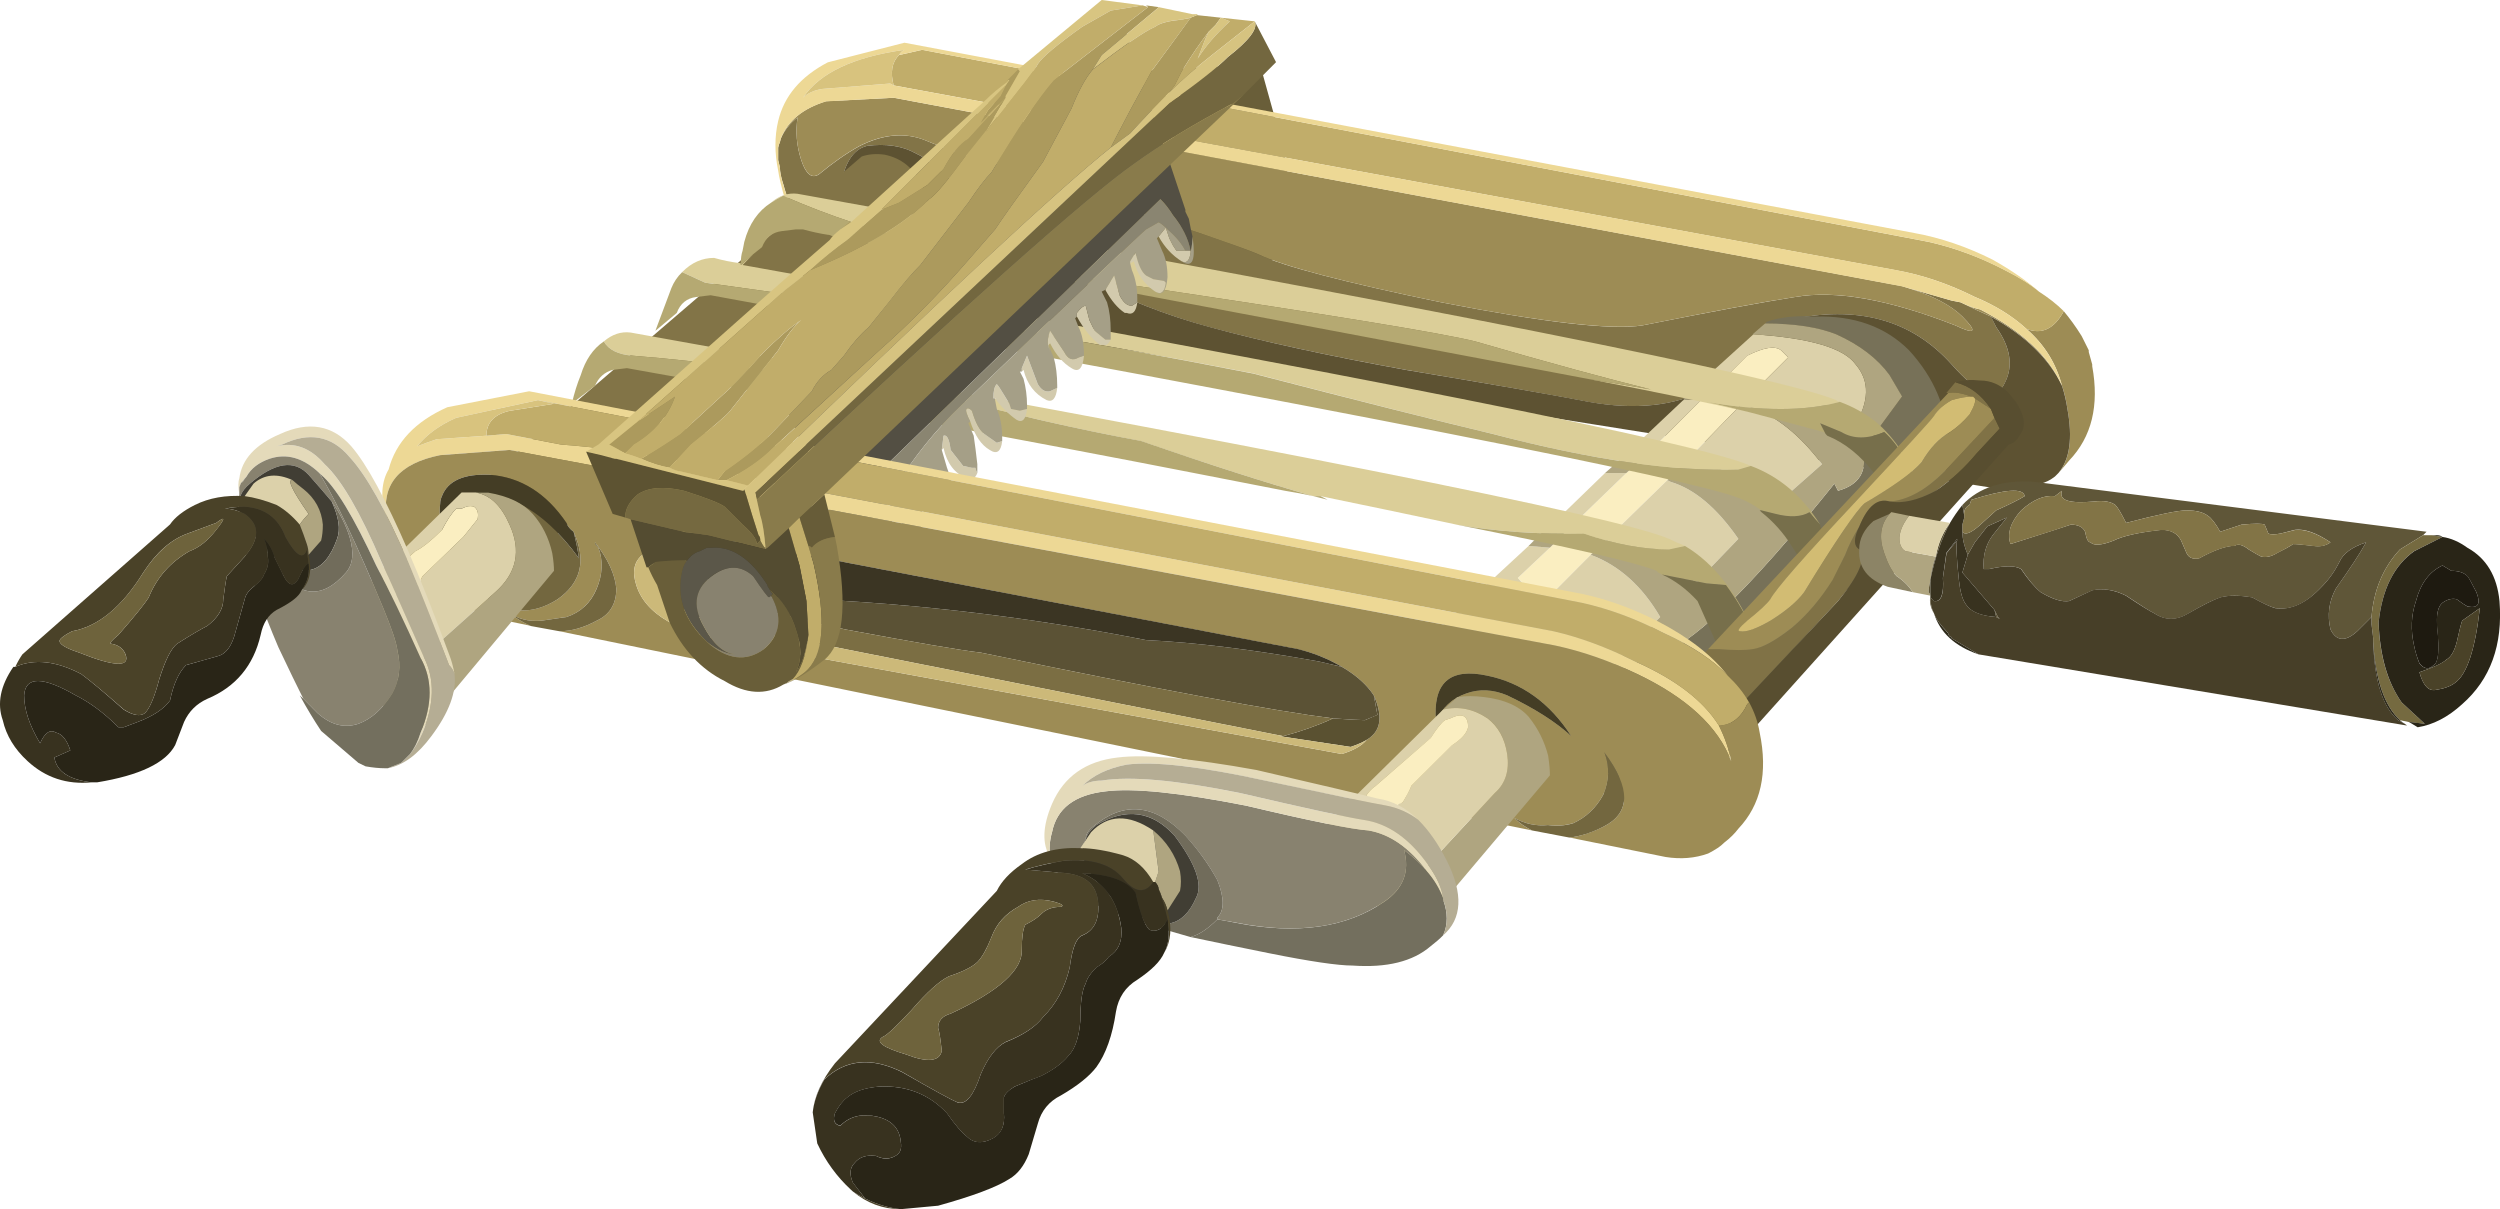 <?xml version="1.0" encoding="UTF-8"?>
<svg version="1.1" viewBox="0 0 70.293 34" xml:space="preserve" xmlns="http://www.w3.org/2000/svg">
  <g transform="matrix(1.25 0 0 -1.25 0 34)">
    <g fill-rule="evenodd">
      <path d="m28.664 21.399c-0.562-0.48-0.988-0.691-1.281-0.64-0.426 0.132-0.906 0.785-1.442 1.961l-1.039 2.839 3.438 0.2 0.523-1.879c0.239-1.332 0.172-2.16-0.199-2.481z" fill="#695e39"/>
      <path d="m42.922 20.72 0.98-0.282 0.2-0.039 0.082-0.039c0.187-0.094 0.386-0.187 0.601-0.281l0.117-0.238c0.321-0.453 0.387-0.868 0.2-1.243-0.184-0.425-0.586-0.293-1.2 0.403-0.906 1.012-2.132 1.344-3.679 1-0.348-0.137-0.653-0.403-0.918-0.801-0.188-0.27-0.496-0.52-0.922-0.762-0.719-0.371-1.598-0.465-2.641-0.281-0.824 0.16-2.199 0.402-4.117 0.723-1.762 0.32-3.227 0.64-4.402 0.957-1.973 0.535-3.735 1.468-5.282 2.801-0.558 0.585-1.011 0.96-1.359 1.121-0.293 0.16-0.652 0.214-1.078 0.16-0.32-0.082-0.52-0.399-0.602-0.961-0.105-0.641-0.183-0.973-0.238-1l-0.402-0.16c-0.106 0.132-0.2 0.254-0.278 0.359-0.16 0.297-0.281 0.586-0.359 0.883-0.055 0.16-0.082 0.293-0.082 0.398l-0.039 0.16v0.282c8e-3 0.043 0.019 0.082 0.039 0.121l0.019 0.078c0.079 0.184 0.204 0.344 0.379 0.48-0.05-0.32-0.023-0.64 0.082-0.961 0.106-0.32 0.239-0.425 0.399-0.32 0.32 0.266 0.629 0.481 0.922 0.641 0.531 0.265 1.027 0.308 1.48 0.121 0.293-0.133 1.547-0.563 3.758-1.281 2.109-0.692 3.348-1.121 3.723-1.282 0.558-0.265 1.929-0.625 4.117-1.078 2.32-0.453 3.828-0.629 4.519-0.519 1.602 0.32 2.75 0.531 3.442 0.64 0.906 0.157 2.105-0.054 3.601-0.64 0.45-0.215 0.504-0.149 0.157 0.199-0.25 0.25-0.657 0.465-1.219 0.641z" fill="#827447"/>
      <path d="m42.922 20.72c0.562-0.176 0.969-0.387 1.219-0.641 0.347-0.348 0.293-0.414-0.157-0.199-1.496 0.586-2.695 0.8-3.601 0.64-0.692-0.105-1.84-0.32-3.442-0.64-0.691-0.106-2.199 0.066-4.519 0.519-2.188 0.453-3.559 0.813-4.117 1.082-0.375 0.16-1.614 0.586-3.723 1.278-2.211 0.722-3.465 1.148-3.758 1.281-0.453 0.187-0.949 0.148-1.48-0.117-0.293-0.16-0.602-0.375-0.922-0.641-0.16-0.109-0.293 0-0.399 0.32-0.105 0.317-0.132 0.637-0.082 0.957-0.175-0.136-0.3-0.296-0.379-0.48 0.153 0.402 0.493 0.68 1.02 0.844l1.52 0.078 22.683-4.238 0.137-0.043zm1.262-0.36c0.125-0.058 0.246-0.097 0.359-0.121 0.934-0.48 1.547-1.051 1.84-1.719-0.133 0.508-0.399 0.934-0.801 1.282 0.348-0.133 0.625 0 0.84 0.398 0.133-0.16 0.269-0.344 0.402-0.559l0.16-0.32v-0.039l0.078-0.281v-0.039c0.161-0.883-0.011-1.59-0.519-2.121-0.094-0.11-0.172-0.203-0.238-0.282 0.254 0.305 0.32 0.786 0.199 1.442-0.027 0.187-0.066 0.359-0.121 0.519-0.293 0.614-0.824 1.133-1.598 1.559-0.215 0.094-0.414 0.187-0.601 0.281z" fill="#9d8c55"/>
      <path d="m46.301 16.559c-0.024-0.027-0.051-0.05-0.078-0.078-0.106-0.082-0.215-0.136-0.321-0.16-0.293-0.133-0.601-0.176-0.918-0.121l-23.121 3.68-1.281 0.32c-0.133 0.082-0.266 0.133-0.398 0.16-0.028 0.028-0.055 0.039-0.082 0.039-0.079 0.028-0.133 0.055-0.161 0.082-0.691 0.321-1.253 0.758-1.679 1.321l0.402 0.16c0.051 0.027 0.133 0.359 0.238 1 0.082 0.558 0.282 0.879 0.602 0.957 0.426 0.054 0.785 0 1.078-0.16 0.348-0.161 0.801-0.532 1.359-1.118 1.547-1.336 3.309-2.269 5.282-2.8 1.172-0.321 2.64-0.641 4.398-0.961 1.922-0.321 3.297-0.559 4.121-0.719 1.039-0.188 1.922-0.094 2.641 0.281 0.426 0.238 0.734 0.492 0.918 0.758 0.269 0.402 0.574 0.668 0.922 0.801 1.547 0.347 2.773 0.012 3.679-1 0.614-0.696 1.016-0.828 1.2-0.399 0.187 0.371 0.121 0.786-0.2 1.239l-0.121 0.238c0.774-0.426 1.309-0.945 1.602-1.559 0.051-0.16 0.094-0.332 0.121-0.519 0.121-0.656 0.055-1.137-0.203-1.442z" fill="#5d5232"/>
      <path d="m45.582 19.802c-0.32 0.293-0.707 0.531-1.16 0.718-0.586 0.293-1.172 0.493-1.758 0.598l-22.562 4.16c-0.079 0.297-0.04 0.524 0.121 0.684l0.519 0.117 22.641-4.32c0.586-0.133 1.16-0.344 1.719-0.637 0.32-0.16 0.574-0.32 0.761-0.481 0.211-0.136 0.399-0.281 0.559-0.441-0.215-0.398-0.492-0.535-0.84-0.398z" fill="#c1ad6a"/>
      <path d="m20.223 25.962c0.027 0.051 0.066 0.093 0.121 0.117-1.149-0.16-1.906-0.52-2.282-1.078 0.106 0.105 0.254 0.172 0.442 0.199l1.519 0.121 0.079-0.043 22.562-4.156c0.586-0.109 1.172-0.309 1.758-0.602 0.453-0.187 0.84-0.425 1.16-0.718 0.398-0.348 0.668-0.774 0.801-1.282-0.293 0.668-0.906 1.239-1.84 1.719-0.113 0.024-0.234 0.063-0.359 0.121l-0.082 0.039-0.2 0.039-0.98 0.282-0.141 0.039-22.679 4.242-1.52-0.082c-0.527-0.16-0.867-0.442-1.02-0.84l-0.019-0.078c-0.02-0.039-0.031-0.078-0.039-0.121v-0.282l0.039-0.16c0-0.105 0.027-0.238 0.078-0.398 0.082-0.293 0.203-0.586 0.363-0.879-0.16 0.211-0.281 0.437-0.363 0.68-0.051 0.187-0.094 0.359-0.117 0.519-0.082 0.399-0.082 0.774 0 1.117 0.133 0.563 0.504 1 1.117 1.321l1.723 0.441 22.718-4.281c0.586-0.106 1.172-0.305 1.758-0.598 0.43-0.242 0.774-0.48 1.043-0.722-0.187 0.16-0.441 0.32-0.761 0.48-0.559 0.293-1.133 0.508-1.719 0.641l-22.641 4.32-0.519-0.117z" fill="#edd895"/>
      <path d="m20.102 25.278-0.079 0.043-1.519-0.121c-0.188-0.027-0.336-0.094-0.442-0.199 0.376 0.558 1.133 0.918 2.282 1.078-0.055-0.024-0.094-0.066-0.121-0.117-0.161-0.16-0.2-0.387-0.121-0.684z" fill="#d8c37e"/>
      <path d="m36.461 9.278-1.078 2h0.039c0.719 0.695 1.332 1.094 1.84 1.203 0.718 0.133 2.054 1.414 4 3.84l0.082-0.16c0.48 0.133 0.664 0.441 0.558 0.918l0.879 1.199-0.277 0.481c-0.27 0.375-0.668 0.683-1.203 0.921-0.399 0.161-0.934 0.239-1.598 0.239l0.039 0.043c0.293 0.105 0.653 0.144 1.082 0.117 0.879 0.027 1.586-0.227 2.117-0.758 0.563-0.613 0.856-1.308 0.883-2.082 0-0.371-0.054-0.691-0.16-0.961l-6.562-7.277-0.559 0.121-0.082 0.156z" fill="#777158"/>
      <path d="m39.184 18.122-1.243-1.281-0.437-0.442-1.723-1.679-0.797-0.801c-0.242-0.184-0.519-0.09-0.843 0.281l0.722 0.68 0.438 0.441 1.281 1.238 0.441 0.403 1.278 1.277 0.441 0.402 0.559 0.559c0.375 0.188 0.629 0.227 0.761 0.121l0.161-0.16-1.039-1.039z" fill="#faeec1"/>
      <path d="m36.461 9.278c-1.84 0.453-3.586 0.934-5.238 1.442-0.055 0.269-0.082 0.546-0.082 0.839l0.043 0.403 3.199 2.957 0.48-0.039-0.722-0.68c0.32-0.375 0.601-0.469 0.843-0.281l0.797 0.801 1.723 1.679 0.078-0.039c0.535-0.16 1.039-0.586 1.52-1.281l-1-1.039v0.078c-0.211 0.48-0.825 0.828-1.84 1.043l-0.481-0.441c0.641-0.239 1.16-0.707 1.563-1.399l-1.961-2 0.039-0.043h-0.039l1.078-2zm2.98 10.402c1.27-0.082 2.036-0.308 2.301-0.679 0.32-0.375 0.309-0.84-0.039-1.403-0.32 0.43-1.027 0.735-2.121 0.922l0.641 0.641-0.161 0.16c-0.132 0.106-0.386 0.067-0.757-0.121l-0.563-0.559-0.117 0.039-0.641-0.32 1.457 1.32zm-3.019-2.839 1.441 1.359 0.442 0.039-1.282-1.277-0.281 0.078-0.32-0.199zm1.519 0 1.243 1.281 0.199-0.082c0.558-0.188 1.094-0.613 1.601-1.281l-1.082-0.957c-0.211 0.476-0.867 0.824-1.961 1.039zm-2.64-1.52-0.399 0.039-0.121-0.082 1.321 1.281h0.48l-1.281-1.238z" fill="#dcd1aa"/>
      <path d="m35.422 11.278-0.039 0.043 1.961 2c-0.403 0.692-0.922 1.16-1.563 1.399l0.481 0.441c1.015-0.215 1.629-0.559 1.84-1.039v-0.082l1 1.039c-0.481 0.695-0.985 1.121-1.52 1.281l-0.078 0.039 0.437 0.442c1.094-0.215 1.75-0.563 1.961-1.039l1.082 0.957c-0.507 0.668-1.043 1.093-1.601 1.281l-0.199 0.082 0.398 0.398c1.094-0.187 1.801-0.492 2.121-0.918 0.348 0.559 0.359 1.024 0.039 1.399-0.265 0.371-1.031 0.597-2.301 0.679h-0.019l0.281 0.243c0.668 0 1.199-0.082 1.602-0.243 0.531-0.238 0.929-0.546 1.199-0.917l0.281-0.481-0.883-1.203c0.106-0.477-0.078-0.785-0.558-0.918l-0.082 0.16c-1.946-2.426-3.278-3.707-4-3.84-0.504-0.109-1.121-0.508-1.84-1.203zm1.601 5.684-0.441-0.403h-0.48l0.32 0.282 0.32 0.199 0.281-0.078zm1.278 1.277-0.438-0.039 0.121 0.16 0.637 0.32 0.121-0.039-0.441-0.402zm-3.438-3.359-0.48 0.039 0.359 0.359h0.039l0.121 0.082 0.399-0.039-0.438-0.441z" fill="#afa580"/>
      <path d="m10.863 16.36 8.52 7.32c0.16 0.055 0.332 0.067 0.519 0.04 0.371-0.079 0.641-0.293 0.801-0.641 0.266-0.531 0.172-0.824-0.281-0.879l-8.281-7.359-0.278-0.321c-0.242-0.187-0.453-0.16-0.64 0.082-0.293 0.344-0.414 0.93-0.36 1.758z" fill="#827447"/>
      <path d="m41.383 18.161c-0.774-0.215-1.774-0.215-3 0 0.347-0.082 0.679-0.16 1-0.242-0.934 0.215-2.16 0.469-3.68 0.761 0.504-0.082 0.985-0.16 1.438-0.242-0.985 0.242-2.305 0.602-3.957 1.082-0.75 0.188-3.36 0.614-7.84 1.282-3.282 0.503-5.828 1.16-7.641 1.957l-0.082 0.043c-0.105-0.055-0.199-0.11-0.277-0.161 0.183 0.161 0.386 0.227 0.597 0.2 14.375-2.586 22.161-4.133 23.36-4.641 0.027-0.027 0.054-0.039 0.082-0.039zm-8.621-2.762-0.18 0.039c-0.879 0.188-1.84 0.387-2.879 0.602h-0.16c-1.039 0.293-2.336 0.707-3.879 1.238-1.441 0.27-2.894 0.602-4.363 1-3.039 0.481-5.399 0.789-7.078 0.922-0.321 0.027-0.535 0.133-0.641 0.32 0.188 0.16 0.387 0.227 0.602 0.2 14.398-2.586 22.183-4.133 23.359-4.641 0.105-0.051 0.227-0.106 0.359-0.16l-0.359-0.078c-0.586 0-1.227 0.117-1.922 0.359-1-0.023-1.953 0.043-2.859 0.199zm-17.418 5.68c0.211 0.215 0.453 0.32 0.718 0.32 0.188-0.054 0.387-0.094 0.602-0.121v-0.039l0.277 0.242-0.238-0.242c14-2.508 21.559-4.012 22.68-4.519l-0.281-0.079c-1.438-0.054-3.282 0.211-5.52 0.797-1.227 0.293-3.027 0.75-5.398 1.364-3.95 0.769-8.055 1.453-12.321 2.039l-0.519 0.238z" fill="#dbce98"/>
      <path d="m16.941 21.481-0.277-0.242v0.039c0 0.11 0.012 0.203 0.039 0.281l0.039 0.2c0.106 0.402 0.309 0.695 0.602 0.882 0.078 0.051 0.172 0.106 0.277 0.161l0.082-0.043c1.813-0.797 4.359-1.454 7.641-1.957 4.48-0.668 7.09-1.094 7.84-1.282 1.652-0.48 2.972-0.84 3.957-1.082-0.45 0.082-0.934 0.16-1.438 0.242l-16.32 3.079c-0.215 0.054-0.426 0.093-0.641 0.121-0.054 0.027-0.094 0.039-0.121 0.039-0.183 0.027-0.371 0.07-0.559 0.121h-0.16l-0.32-0.039c-0.215-0.028-0.359-0.149-0.441-0.36l-0.2-0.16zm12.762-5.441c0.051-0.027 0.106-0.051 0.16-0.082-0.109 0.027-0.215 0.055-0.32 0.082-0.215 0.047-0.426 0.086-0.641 0.121l-2.039 0.398c-3.414 0.668-7.668 1.454-12.761 2.36l-0.321-0.039c-0.183-0.051-0.32-0.172-0.398-0.36l-0.52-0.398c0.055 0.238 0.121 0.449 0.199 0.637 0.106 0.347 0.282 0.601 0.52 0.761 0.106-0.187 0.32-0.293 0.641-0.32 1.679-0.133 4.039-0.441 7.078-0.918 1.469-0.402 2.922-0.734 4.363-1 1.547-0.535 2.84-0.949 3.879-1.242h0.16zm8.199-1.121c0.668-0.399 1.2-1.09 1.602-2.078-0.215 0.48-0.442 0.879-0.684 1.199l-0.437 0.039-1 0.199-0.082 0.043-0.039 0.039c-0.442 0.184-1.942 0.531-4.5 1.039 0.906-0.156 1.859-0.222 2.859-0.199 0.695-0.238 1.336-0.359 1.922-0.359l0.359 0.078zm1.481 1.801c0.64-0.239 1.16-0.68 1.558-1.321-0.078 0.082-0.16 0.176-0.238 0.281-0.187-0.105-0.441-0.121-0.762-0.039l-0.32 0.079c-0.187 0.132-0.359 0.226-0.519 0.281-1.067 0.426-8.774 1.945-23.118 4.558l-0.32-0.039c-0.215-0.027-0.363-0.148-0.441-0.359l-0.481-0.402 0.36 0.961c0.054 0.132 0.132 0.253 0.242 0.359l0.519-0.238c4.266-0.586 8.371-1.27 12.321-2.043 2.371-0.614 4.171-1.067 5.398-1.36 2.242-0.586 4.082-0.851 5.52-0.8l0.281 0.082zm2 1.441c0.293-0.106 0.558-0.254 0.801-0.441 0.453-0.375 0.812-0.934 1.078-1.68-0.266 0.668-0.559 1.148-0.879 1.441-0.375-0.16-0.692-0.16-0.961 0l-0.481 0.199 0.121-0.242-0.039 0.043-1.64 0.438c-0.321 0.082-0.653 0.16-1 0.242 1.226-0.215 2.226-0.215 3 0z" fill="#b5a972"/>
      <path d="m43.262 16.04-0.598-0.602c-0.055 0.242-0.137 0.442-0.242 0.602l-0.238 0.48c-0.321 0.426-0.684 0.719-1.082 0.879l-0.04 0.043-0.121 0.238 0.481-0.199c0.266-0.16 0.586-0.16 0.961 0 0.32-0.293 0.613-0.773 0.879-1.441zm-5.879-1.762 1-0.199 0.441-0.039c0.238-0.32 0.465-0.719 0.68-1.199l0.16-0.442-0.641-0.597-0.839 1.878c-0.243 0.266-0.508 0.465-0.801 0.598zm2.238 1.442 0.32-0.079c0.321-0.082 0.575-0.07 0.762 0.039 0.078-0.109 0.16-0.199 0.238-0.281 0-0.027 0.016-0.066 0.043-0.121 0.051-0.023 0.078-0.051 0.078-0.078l0.442-0.961-0.602-0.641c-0.132 0.375-0.265 0.707-0.398 1l-0.203 0.321c-0.184 0.293-0.41 0.547-0.68 0.761l-0.039 0.04h0.039z" fill="#776f4b"/>
      <path d="m26.824 21.88c0-0.106-0.015-0.227-0.043-0.36v0.039c-0.051 0.27-0.183 0.536-0.398 0.801-0.082 0.133-0.172 0.254-0.281 0.36l-6.801-6.598-0.84 0.117-1 2.281 2.68 2.641c0.855 0.852 2.574 2.652 5.16 5.398l0.922-2.8v0.043l0.441-1.321v-0.043l0.078-0.16c0.028-0.156 0.055-0.289 0.082-0.398z" fill="#534f43"/>
      <path d="m19.383 15.278h-0.52l-0.402 0.961 0.84-0.117 6.801 6.598c0.105-0.106 0.199-0.227 0.281-0.36 0.215-0.265 0.347-0.531 0.398-0.801h-0.117c-0.082 0.161-0.215 0.321-0.402 0.481l-0.039 0.039c-0.055 0.055-0.106 0.094-0.161 0.121l-0.281-0.16c-0.078-0.051-1.465-1.375-4.16-3.961-0.559-0.531-1.066-1.16-1.519-1.879l-0.598-0.922h-0.121z" fill="#8a8571"/>
      <path d="m26.062 21.88 0.161 0.199 0.078-0.238 0.082-0.161 0.078-0.121h0.32v-0.039c-0.023-0.187-0.093-0.254-0.199-0.199-0.215 0.133-0.387 0.32-0.52 0.559zm-3.519-4.602c-0.027-0.238-0.121-0.305-0.281-0.199-0.188 0.109-0.332 0.32-0.438 0.641-0.082 0.16-0.109 0.253-0.082 0.281 0.028 0.027 0.067 0.012 0.121-0.039 0.078-0.27 0.172-0.442 0.278-0.52l0.281-0.203 0.121 0.039zm-1.359-0.199 0.039 0.32c0.078 0.028 0.132-0.078 0.16-0.32l0.281-0.359 0.199-0.04h0.078c0-0.027 0.016-0.066 0.043-0.121-0.054-0.132-0.136-0.171-0.242-0.117-0.265 0.106-0.441 0.332-0.519 0.68l-0.039-0.043zm3.8 2.48c-0.054-0.105-0.109-0.144-0.16-0.117h-0.082c-0.187 0.133-0.359 0.348-0.519 0.637v0.082c0.078 0.105 0.144 0.16 0.199 0.16l0.082-0.32 0.117-0.242 0.242-0.2h0.121zm-1.882-1.558c-0.028-0.242-0.106-0.321-0.239-0.242-0.187 0.132-0.347 0.293-0.48 0.48h-0.039c0 0.16 0.023 0.266 0.078 0.32 0.027-0.027 0.082-0.105 0.16-0.238l0.121-0.203 0.039-0.117 0.199-0.039 0.161 0.039zm0.679 0.48c-0.023-0.242-0.105-0.336-0.238-0.281-0.266 0.133-0.441 0.359-0.52 0.68l-0.039-0.039v0.078l0.118 0.281 0.242-0.641c0.078-0.132 0.172-0.187 0.277-0.16l0.16 0.082zm0.602 0.719c-0.028-0.293-0.121-0.387-0.281-0.281-0.184 0.109-0.348 0.293-0.481 0.558l-0.039-0.039 0.039-0.16-0.039 0.121c-0.027 0.106-0.012 0.227 0.039 0.36l0.32-0.481c0.082-0.16 0.188-0.199 0.321-0.117l0.121 0.039zm1.199 1.199c-0.027-0.211-0.105-0.293-0.238-0.238h-0.043c-0.16 0.105-0.305 0.277-0.438 0.519l0.199 0.321 0.122-0.442c0.078-0.16 0.171-0.238 0.277-0.238l0.121 0.078zm0.402 0.242c-0.242 0.161-0.402 0.387-0.48 0.68l-0.082-0.043v0.043l0.121 0.199c0.055-0.265 0.133-0.441 0.238-0.519l0.16-0.082 0.243-0.039 0.039-0.039c-0.028-0.215-0.106-0.282-0.239-0.2z" fill="#d2caad"/>
      <path d="m26.582 21.321c0.106-0.055 0.176 0.012 0.199 0.199 0.028 0.133 0.043 0.254 0.043 0.36 0.078-0.535 0-0.719-0.242-0.559zm-0.52 0.559-0.039-0.039 0.118-0.282c0.082-0.16 0.121-0.359 0.121-0.597-0.028-0.321-0.121-0.43-0.278-0.321 0.133-0.082 0.211-0.015 0.239 0.2l-0.039 0.039-0.243 0.039-0.16 0.082c-0.105 0.078-0.183 0.254-0.238 0.519l-0.121-0.199v-0.043l0.039-0.156c0.082-0.188 0.121-0.402 0.121-0.641v-0.082l-0.121-0.078c-0.106 0-0.199 0.078-0.277 0.238l-0.122 0.442-0.199-0.321-0.082-0.039 0.121-0.242c0.055-0.183 0.082-0.398 0.082-0.64v-0.2h-0.121l-0.242 0.2-0.117 0.242-0.082 0.32c-0.055 0-0.121-0.055-0.199-0.16v-0.082l-0.039-0.039 0.078-0.199c0.082-0.161 0.121-0.375 0.121-0.641l-0.121-0.043c-0.133-0.078-0.239-0.039-0.321 0.121l-0.32 0.481c-0.051-0.133-0.066-0.254-0.039-0.36l0.039-0.121-0.039 0.16 0.121-0.281c0.051-0.184 0.078-0.398 0.078-0.637v-0.043l-0.16-0.078c-0.105-0.027-0.199 0.028-0.277 0.16l-0.242 0.641-0.118-0.281v-0.078h-0.043l0.082-0.161c0.051-0.187 0.079-0.386 0.079-0.601v-0.078l-0.161-0.039-0.199 0.039-0.039 0.121-0.121 0.199c-0.078 0.133-0.133 0.211-0.16 0.238-0.055-0.05-0.078-0.16-0.078-0.32h0.039v-0.039l0.039-0.199c0.082-0.188 0.121-0.399 0.121-0.641v-0.082l-0.121-0.039-0.281 0.199c-0.106 0.082-0.2 0.254-0.278 0.52-0.054 0.055-0.093 0.07-0.121 0.043-0.027-0.028 0-0.121 0.082-0.281l-0.043-0.04 0.121-0.281c0.028-0.187 0.055-0.398 0.082-0.64v-0.2c-0.027 0.051-0.043 0.094-0.043 0.118h-0.078l-0.199 0.043-0.281 0.359c-0.028 0.242-0.082 0.348-0.16 0.32l-0.039-0.32 0.117-0.399c0.082-0.214 0.121-0.441 0.121-0.679-0.027-0.27-0.121-0.348-0.281-0.242-0.266 0.132-0.453 0.375-0.559 0.718v-0.039l0.039-0.238c0.082-0.187 0.121-0.402 0.121-0.641 0-0.293-0.094-0.386-0.281-0.281-0.184 0.106-0.344 0.32-0.477 0.641l-0.043-0.039 0.121-0.403c0.079-0.183 0.106-0.398 0.079-0.64 0-0.266-0.079-0.371-0.239-0.317-0.265 0.184-0.441 0.438-0.519 0.758h0.121l0.598 0.922c0.453 0.719 0.96 1.344 1.519 1.879 2.695 2.586 4.082 3.906 4.16 3.961l0.281 0.16c0.055-0.027 0.106-0.07 0.161-0.121l-0.161-0.199zm0.161 0.199 0.039-0.039c0.187-0.16 0.32-0.32 0.402-0.481h-0.203l-0.078 0.121-0.082 0.161-0.078 0.238zm-6.84-6.801-0.399-0.359-0.523 1.32 0.402-0.961h0.52z" fill="#a59f87"/>
      <path d="m41.824 15.36c-0.133-0.265-0.133-0.441 0-0.519 0.16-0.188 0-0.575-0.48-1.161l-2.403-2.558-0.078-0.883-0.242-0.398-0.84-0.879-0.199-0.282c-0.187-0.187-0.387-0.226-0.598-0.121l0.2 2.719 1.238 1.32h0.242c0.344-0.027 0.598-0.027 0.758 0 0.215 0.028 0.508 0.188 0.883 0.481 0.347 0.293 0.652 0.652 0.918 1.082l0.281 0.559c0.078 0.214 0.187 0.425 0.32 0.64zm3.039 2.442 0.117-0.243-0.519-0.558c-0.266-0.321-0.57-0.602-0.918-0.84-0.402-0.215-0.746-0.293-1.039-0.242 0.398 0.027 0.812 0.254 1.238 0.679l1.121 1.204zm-0.082 0.199-0.359 0.238-0.039 0.039h-0.039c-0.215 0.082-0.387 0.11-0.52 0.082h-0.043l0.203 0.242c0.317-0.082 0.586-0.281 0.797-0.601z" fill="#807246"/>
      <path d="m38.422 12.598 5.402 5.762c0.133 0.028 0.305 0 0.52-0.082-0.11 0-0.254-0.023-0.442-0.078-0.187-0.109-0.32-0.227-0.398-0.359-0.055-0.082-0.641-0.723-1.762-1.922-1.172-1.254-1.812-1.985-1.918-2.199-0.082-0.106-0.254-0.266-0.519-0.481-0.188-0.16-0.243-0.238-0.16-0.238 0.132-0.028 0.359 0.051 0.679 0.238 0.348 0.215 0.598 0.426 0.758 0.641 0.723 1.172 1.176 1.84 1.359 2 0.641 0.375 1.067 0.679 1.282 0.918 0.187 0.32 0.402 0.547 0.64 0.679 0.16 0.11 0.309 0.243 0.442 0.403 0.105 0.187 0.148 0.308 0.117 0.359l0.363-0.238 0.078-0.203-1.121-1.2c-0.426-0.425-0.84-0.652-1.238-0.679-0.266 0.082-0.492-0.106-0.68-0.559-0.133-0.215-0.242-0.43-0.32-0.64l-0.281-0.563c-0.266-0.426-0.571-0.785-0.918-1.078-0.375-0.293-0.668-0.453-0.883-0.481-0.156-0.027-0.414-0.027-0.758 0h-0.242zm-1.238-1.32-0.2-2.719c0.211-0.105 0.411-0.066 0.598 0.121l-0.039-0.082c-0.188-0.132-0.375-0.144-0.559-0.039-0.027 0.028-0.054 0.055-0.082 0.082-0.32 0.317-0.507 0.891-0.558 1.719l0.84 0.918zm1.437-1.437 0.242 0.398 0.36 0.32-0.602-0.718z" fill="#9d8c55"/>
      <path d="m42.504 15.919c0.293-0.051 0.637 0.027 1.039 0.242 0.348 0.238 0.652 0.519 0.918 0.84l0.519 0.558-0.117 0.243-0.082 0.199c-0.211 0.32-0.48 0.519-0.797 0.597 0.157 0.055 0.344 0.067 0.559 0.043 0.238 0 0.453-0.093 0.641-0.281l0.16-0.199c0.211-0.32 0.238-0.574 0.078-0.762-0.051-0.105-0.133-0.172-0.238-0.199l-5.961-6.641-0.36-0.32 0.078 0.883 2.403 2.558c0.48 0.586 0.64 0.973 0.48 1.161-0.133 0.078-0.133 0.254 0 0.519 0.184 0.453 0.41 0.641 0.68 0.559z" fill="#584e30"/>
      <path d="m44.344 18.278h0.039l0.039-0.039c0.027-0.051-0.012-0.172-0.117-0.359-0.137-0.16-0.282-0.293-0.442-0.399-0.242-0.136-0.453-0.359-0.64-0.679-0.215-0.243-0.641-0.547-1.282-0.922-0.183-0.16-0.64-0.825-1.359-2-0.16-0.215-0.414-0.426-0.758-0.641-0.32-0.184-0.547-0.266-0.683-0.238-0.079 0-0.024 0.078 0.16 0.238 0.269 0.215 0.441 0.375 0.519 0.481 0.11 0.214 0.75 0.949 1.922 2.199 1.121 1.203 1.707 1.84 1.758 1.922 0.082 0.132 0.215 0.254 0.402 0.359 0.188 0.055 0.332 0.078 0.442 0.078z" fill="#d2bc73"/>
      <path d="m42.504 15.641c-0.207-0.234-0.246-0.531-0.121-0.882 0.082-0.239 0.172-0.414 0.281-0.52 0.16-0.105 0.277-0.226 0.359-0.359l-0.562 0.121c-0.453 0.16-0.664 0.437-0.641 0.84 0 0.238 0.11 0.453 0.321 0.64l0.363 0.16z" fill="#8c8466"/>
      <path d="m43.422 14.122c-0.027-0.082-0.039-0.16-0.039-0.242 0.023-0.024 0.039-0.051 0.039-0.078l-0.399 0.078c-0.082 0.133-0.199 0.254-0.359 0.359-0.109 0.106-0.199 0.281-0.281 0.52-0.125 0.351-0.086 0.648 0.121 0.882l0.039 0.039 0.398-0.082c-0.183-0.238-0.25-0.453-0.199-0.64 0.028-0.078 0.067-0.133 0.121-0.156l0.68-0.122c-0.055-0.132-0.094-0.308-0.121-0.519v-0.039z" fill="#afa580"/>
      <path d="m44.262 14.72c-0.078 0.187-0.121 0.359-0.121 0.519 0.054-0.078 0.175-0.039 0.363 0.121l0.398 0.36c0.293 0.132 0.508 0.238 0.641 0.32-0.027 0.187-0.426 0.16-1.199-0.082l-0.043-0.117c-0.094-0.047-0.133-0.129-0.117-0.243l-0.043 0.243c0.375 0.398 0.921 0.574 1.64 0.519l8.801-1.121-0.078-0.078-0.52-0.32c-0.375-0.403-0.589-0.907-0.64-1.52l-0.321-0.32c-0.265-0.242-0.468-0.227-0.601 0.039-0.078 0.32-0.039 0.625 0.121 0.922 0.32 0.453 0.547 0.797 0.68 1.039-0.321-0.106-0.52-0.254-0.602-0.442-0.105-0.214-0.238-0.398-0.398-0.558-0.348-0.375-0.692-0.535-1.039-0.481-0.11 0.028-0.282 0.106-0.52 0.239-0.293 0.054-0.535 0.054-0.723 0-0.156-0.051-0.398-0.172-0.718-0.36-0.266-0.16-0.52-0.16-0.758 0-0.11 0.055-0.32 0.188-0.641 0.403-0.265 0.132-0.519 0.171-0.762 0.117l-0.519-0.239c-0.16-0.027-0.371 0.04-0.641 0.2-0.132 0.109-0.277 0.281-0.437 0.519-0.133 0.082-0.375 0.082-0.723 0h-0.121c-0.023 0.293 0.043 0.547 0.203 0.762l0.317 0.398-0.438-0.199-0.281-0.359-0.16-0.281zm-0.84-0.918c0 0.027-0.016 0.05-0.039 0.078 0 0.082 0.012 0.16 0.039 0.242v-0.363c0-0.133 0.027-0.25 0.082-0.36-0.082 0.133-0.109 0.266-0.082 0.403zm7.519 1.597c-0.05 0.028-0.226 0.028-0.519 0l-0.481-0.16c-0.105 0.188-0.199 0.309-0.277 0.359-0.109 0.082-0.269 0.122-0.48 0.122-0.188 0-0.641-0.094-1.36-0.282-0.109 0.215-0.187 0.348-0.242 0.403-0.105 0.078-0.266 0.105-0.48 0.078-0.559-0.051-0.801 0.027-0.719 0.242l-0.16-0.121c-0.239 0.027-0.493-0.078-0.758-0.32-0.242-0.266-0.32-0.52-0.242-0.758l1 0.32c0.16 0.051 0.281 0.09 0.359 0.117 0.16 0 0.27-0.051 0.32-0.16 0.028-0.16 0.067-0.238 0.121-0.238 0.079-0.082 0.25-0.067 0.52 0.039 0.211 0.105 0.574 0.187 1.078 0.242 0.215 0 0.359-0.082 0.441-0.242l0.122-0.281c0.05-0.106 0.144-0.145 0.281-0.118 0.344 0.188 0.613 0.282 0.797 0.282 0.082 0.05 0.187 0.023 0.32-0.082 0.133-0.082 0.227-0.133 0.281-0.161 0.106-0.027 0.227 0 0.36 0.083 0.16 0.078 0.281 0.144 0.359 0.199 0.082 0 0.227-0.016 0.441-0.039 0.161-0.028 0.293 0 0.399 0.078-0.32 0.215-0.586 0.308-0.801 0.281l-0.316-0.082c-0.137-0.027-0.227-0.027-0.282 0l-0.082 0.199zm-6.078-1.918 0.078-0.16 0.043-0.043-0.082 0.043-0.039 0.16zm-1 1.957c-0.187-0.343-0.336-0.773-0.441-1.277 0.027 0.211 0.066 0.383 0.121 0.519 0.051 0.293 0.16 0.547 0.32 0.758z" fill="#5f5638"/>
      <path d="m53.984 11.001c-0.347 0.32-0.55 0.906-0.601 1.758v0.082l-0.039 0.32v0.16c0.051 0.613 0.265 1.117 0.64 1.52l0.52 0.32h0.199l0.238-0.039-0.64-0.32c-0.449-0.321-0.719-0.856-0.797-1.602 0.023-0.746 0.199-1.348 0.519-1.801l0.52-0.48-0.359 0.039-0.2 0.043z" fill="#756a40"/>
      <path d="m54.184 10.962 0.359-0.043-0.52 0.48c-0.32 0.453-0.492 1.055-0.519 1.801 0.078 0.746 0.348 1.281 0.801 1.602l0.636 0.32-0.238 0.039h0.117c0.055 0 0.094-0.016 0.121-0.039 0.188-0.027 0.375-0.109 0.559-0.242 0.43-0.239 0.668-0.641 0.723-1.2 0.078-0.988-0.203-1.761-0.84-2.32-0.321-0.293-0.656-0.465-1-0.519l-0.199 0.121zm0.117 1.718c0.027-0.132 0.066-0.265 0.121-0.402 0.105-0.133 0.215-0.144 0.32-0.039 0.106 0.055 0.133 0.332 0.078 0.84-0.023 0.293 0.016 0.48 0.121 0.562 0.11 0.079 0.215 0.106 0.321 0.079 0.105-0.079 0.187-0.133 0.238-0.161 0.242-0.05 0.309 0.055 0.203 0.321-0.109 0.215-0.176 0.332-0.203 0.359-0.078 0.082-0.199 0.121-0.359 0.121l-0.2 0.121c-0.293-0.136-0.492-0.402-0.597-0.801-0.11-0.32-0.121-0.652-0.043-1zm0.961 0.079c-0.055-0.211-0.133-0.344-0.239-0.399-0.082-0.082-0.281-0.172-0.601-0.281 0.082-0.293 0.199-0.426 0.359-0.399 0.188 0.028 0.336 0.079 0.442 0.161 0.265 0.187 0.453 0.746 0.558 1.679l-0.398-0.281c-0.028-0.078-0.067-0.238-0.121-0.48z" fill="#292517"/>
      <path d="m50.941 15.399 0.082-0.199c0.051-0.027 0.145-0.027 0.282 0l0.316 0.078c0.215 0.027 0.481-0.066 0.801-0.277-0.106-0.082-0.238-0.11-0.399-0.082-0.214 0.027-0.359 0.039-0.441 0.039-0.078-0.051-0.199-0.117-0.359-0.199-0.133-0.079-0.254-0.106-0.36-0.079-0.054 0.024-0.148 0.079-0.281 0.161-0.133 0.105-0.238 0.132-0.32 0.078-0.184 0-0.453-0.094-0.797-0.281-0.137-0.024-0.231 0.015-0.281 0.121l-0.122 0.281c-0.082 0.16-0.226 0.238-0.441 0.238-0.504-0.051-0.867-0.133-1.078-0.238-0.27-0.106-0.441-0.121-0.52-0.039-0.054 0-0.093 0.078-0.121 0.238-0.05 0.106-0.16 0.16-0.32 0.16-0.078-0.027-0.199-0.066-0.359-0.121l-1-0.316c-0.082 0.238 0 0.492 0.242 0.758 0.265 0.242 0.519 0.347 0.758 0.32l0.16 0.121c-0.082-0.215 0.16-0.293 0.719-0.242 0.214 0.027 0.375 0 0.48-0.078 0.055-0.055 0.133-0.188 0.242-0.403 0.719 0.188 1.172 0.282 1.36 0.282 0.211 0 0.371-0.04 0.48-0.122 0.078-0.05 0.172-0.171 0.277-0.359l0.481 0.16c0.293 0.028 0.469 0.028 0.519 0zm-6.8-0.16v0.16l0.043 0.16v0.039c-0.016 0.114 0.023 0.196 0.117 0.243l0.043 0.117c0.773 0.242 1.172 0.269 1.199 0.082-0.133-0.082-0.348-0.188-0.641-0.32l-0.398-0.36c-0.188-0.16-0.309-0.199-0.363-0.121z" fill="#827446"/>
      <path d="m53.383 12.759c0.027-0.879 0.215-1.465 0.558-1.758 0.047-0.024 0.11-0.059 0.18-0.102l0.02-0.019-9.637 1.601-0.602 0.36c0 0.027-0.011 0.039-0.039 0.039-0.027 0.027-0.043 0.054-0.043 0.082-0.156 0.16-0.265 0.304-0.316 0.437-0.055 0.106-0.082 0.227-0.082 0.36l0.082-0.079c0.16-0.027 0.226 0.149 0.199 0.52l0.082 0.559 0.238 0.281c-0.027-0.078-0.015-0.375 0.039-0.879 0.028-0.266 0.079-0.453 0.161-0.559 0.105-0.16 0.332-0.254 0.679-0.281l0.082-0.043-0.043 0.043-0.078 0.16-0.722 0.84 0.121 0.399 0.16 0.281 0.281 0.359 0.438 0.199-0.317-0.398c-0.16-0.215-0.226-0.469-0.203-0.762h0.121c0.348 0.082 0.586 0.082 0.719 0 0.16-0.238 0.309-0.41 0.441-0.519 0.266-0.16 0.481-0.227 0.641-0.2l0.519 0.243c0.239 0.05 0.493 0.011 0.758-0.121 0.321-0.215 0.535-0.348 0.641-0.399 0.242-0.16 0.496-0.16 0.762 0 0.32 0.184 0.558 0.305 0.718 0.36 0.188 0.05 0.426 0.05 0.719 0 0.242-0.133 0.414-0.215 0.52-0.243 0.347-0.05 0.695 0.11 1.043 0.481 0.16 0.16 0.293 0.347 0.398 0.558 0.082 0.188 0.281 0.336 0.602 0.442-0.133-0.242-0.36-0.586-0.68-1.039-0.16-0.293-0.199-0.602-0.121-0.922 0.133-0.266 0.336-0.281 0.601-0.039l0.321 0.32v-0.16l0.039-0.32v-0.082z" fill="#473f28"/>
      <path d="m54.301 12.68c-0.078 0.348-0.067 0.68 0.043 1 0.105 0.399 0.304 0.665 0.597 0.801l0.2-0.121c0.16 0 0.281-0.039 0.363-0.121 0.023-0.023 0.09-0.144 0.199-0.359 0.106-0.266 0.039-0.371-0.199-0.321-0.055 0.028-0.137 0.082-0.242 0.161-0.106 0.027-0.211 0-0.321-0.079-0.105-0.082-0.144-0.269-0.117-0.562 0.051-0.504 0.028-0.785-0.082-0.84-0.105-0.105-0.215-0.094-0.32 0.043-0.055 0.133-0.094 0.266-0.121 0.398z" fill="#1e1a10"/>
      <path d="m55.262 12.759c0.054 0.242 0.093 0.402 0.121 0.48l0.398 0.281c-0.105-0.933-0.293-1.492-0.558-1.679-0.106-0.082-0.254-0.133-0.442-0.161-0.16-0.027-0.281 0.11-0.359 0.399 0.32 0.109 0.519 0.203 0.601 0.281 0.106 0.055 0.184 0.188 0.239 0.399z" fill="#4a4228"/>
      <path d="m43.863 15.438c0.078 0.133 0.172 0.27 0.278 0.403l0.043-0.243v-0.039l-0.043-0.16v-0.16c0-0.16 0.043-0.332 0.121-0.519l-0.121-0.399 0.722-0.84 0.039-0.16c-0.347 0.024-0.574 0.117-0.679 0.281-0.082 0.106-0.133 0.293-0.161 0.559-0.054 0.508-0.066 0.801-0.039 0.879v0.039l-0.242-0.316-0.078-0.563c0.024-0.371-0.043-0.547-0.203-0.52l-0.078 0.079v0.402c0.105 0.504 0.254 0.934 0.441 1.277z" fill="#38321f"/>
      <path d="m53.383 12.759c0.051-0.852 0.254-1.438 0.601-1.758 0.02-0.024 0.071-0.059 0.137-0.102-0.07 0.043-0.133 0.078-0.18 0.102-0.347 0.293-0.531 0.879-0.558 1.758zm-9.879 0.64c0.051-0.133 0.16-0.281 0.316-0.441 0-0.024 0.016-0.051 0.043-0.078 0.028 0 0.039-0.016 0.039-0.039l0.602-0.36c-0.535 0.184-0.867 0.492-1 0.918zm0.277 1.36 0.242 0.32v-0.039l-0.242-0.281z" fill="#2e2a1a"/>
      <path d="m43.863 15.438c-0.16-0.211-0.269-0.465-0.32-0.758l-0.68 0.122c-0.054 0.023-0.093 0.078-0.121 0.156-0.051 0.187 0.016 0.402 0.199 0.64l0.922-0.16z" fill="#dcd1aa"/>
      <path d="m12.102 18.2-1.84-0.398c-0.371-0.161-0.664-0.375-0.879-0.641 0.133 0.051 0.281 0.105 0.441 0.16l1.117 0.078 0.442 0.039 1.238-0.238c1.469-0.105 3.176-0.426 5.121-0.961h0.121l17.078-3.238c0.586-0.133 1.2-0.36 1.84-0.68 0.91-0.402 1.535-0.883 1.883-1.441 0.133-0.266 0.227-0.535 0.277-0.801-0.289 0.773-1 1.426-2.117 1.961-0.613 0.293-1.226 0.504-1.84 0.64l-23.519 4.399-1.563-0.117c-0.933-0.188-1.332-0.668-1.199-1.442-0.027 0-0.039 0.012-0.039 0.039-0.109 0.454-0.082 0.813 0.078 1.082 0.16 0.614 0.602 1.079 1.32 1.399l1.84 0.359 23.481-4.519c0.613-0.106 1.238-0.321 1.879-0.641 0.722-0.371 1.254-0.785 1.601-1.238-0.32 0.347-0.801 0.668-1.441 0.961-0.613 0.316-1.227 0.547-1.84 0.679l-23.48 4.559z" fill="#edd895"/>
      <path d="m10.941 17.399c0 0.293 0.176 0.481 0.52 0.559l1 0.16-0.359 0.082 23.48-4.559c0.613-0.136 1.227-0.363 1.84-0.683 0.64-0.293 1.121-0.613 1.441-0.957 0.199-0.188 0.36-0.387 0.481-0.602l-0.043-0.039c-0.133-0.293-0.332-0.453-0.598-0.48h-0.039c-0.348 0.558-0.976 1.039-1.883 1.441-0.64 0.32-1.254 0.547-1.84 0.68l-17.078 3.238h-0.121c-1.945 0.535-3.652 0.856-5.121 0.961l-1.238 0.238-0.442-0.039z" fill="#c1ad6a"/>
      <path d="m34.461 8.52-21.879 4.481c0.266 0 0.547 0.078 0.84 0.238 0.293 0.133 0.441 0.375 0.441 0.719-0.027 0.32-0.187 0.668-0.48 1.043v-0.039l0.078-0.082c0.109-0.293 0.094-0.602-0.039-0.918-0.133-0.321-0.36-0.535-0.68-0.641l-0.558-0.082c-0.293-0.027-0.547 0.039-0.762 0.199 0.16-0.133 0.336-0.238 0.519-0.316l-0.957 0.199c-0.347 0.16-0.64 0.305-0.882 0.438-0.293 0.136-0.52 0.281-0.68 0.441-0.348 0.32-0.574 0.668-0.68 1.039-0.054 0.109-0.066 0.203-0.039 0.281-0.133 0.774 0.266 1.254 1.199 1.442l1.559 0.117 23.523-4.399c0.614-0.132 1.223-0.347 1.84-0.64 1.117-0.531 1.824-1.184 2.117-1.961-0.05 0.269-0.144 0.535-0.277 0.801h0.039c0.266 0.027 0.465 0.187 0.598 0.48l0.043 0.043c0.117-0.215 0.199-0.441 0.238-0.683 0.188-0.907 0.027-1.625-0.48-2.161-0.079-0.105-0.184-0.211-0.321-0.316-0.078-0.082-0.199-0.16-0.359-0.242-0.293-0.106-0.613-0.133-0.957-0.078l-2.16 0.437c0.238 0.028 0.492 0.11 0.757 0.242 0.622 0.309 0.629 0.871 0.02 1.68l0.02-0.039c0.105-0.297 0.093-0.602-0.04-0.922-0.16-0.293-0.386-0.508-0.679-0.641-0.188-0.05-0.375-0.066-0.563-0.039-0.265-0.027-0.519 0.028-0.758 0.161 0.106-0.11 0.239-0.204 0.399-0.282zm-18.477 6.559v0.043h-0.363c-0.078 0-0.144-0.016-0.199-0.043h-0.078c-0.082 0-0.16-0.012-0.242-0.039-0.079-0.051-0.133-0.094-0.161-0.121-0.558-0.106-0.773-0.387-0.64-0.84 0.187-0.691 0.972-1.145 2.363-1.359l13.52-2.481c0.265 0.082 0.453 0.188 0.558 0.32 0.32 0.188 0.375 0.52 0.16 1-0.16 0.243-0.398 0.454-0.718 0.641-0.321 0.188-0.653 0.32-1 0.398l-12.52 2.403-0.68 0.078zm17.918-3.52c0.614-0.293 1.094-0.597 1.442-0.918-0.481 0.747-1.11 1.2-1.883 1.36-0.852 0.187-1.238-0.16-1.16-1.039 0.133 0.316 0.363 0.531 0.683 0.64 0.293 0.106 0.598 0.09 0.918-0.043zm-21 3.68c-0.078 0.055-0.132 0.121-0.16 0.199-0.453 0.668-1.027 1.028-1.719 1.082-0.585 0.028-0.949-0.132-1.082-0.48-0.023-0.051-0.039-0.106-0.039-0.16-0.027-0.239 0-0.508 0.082-0.801h0.039c0-0.024 0.012-0.066 0.039-0.117 0.161-0.508 0.415-0.883 0.762-1.121 0.559-0.453 1.133-0.493 1.719-0.121 0.531 0.375 0.652 0.878 0.359 1.519z" fill="#9d8c55"/>
      <path d="m35.301 8.36-0.84 0.16c-0.16 0.082-0.293 0.172-0.399 0.282 0.239-0.133 0.493-0.188 0.758-0.161 0.188-0.027 0.375-0.015 0.563 0.039 0.293 0.133 0.519 0.348 0.679 0.641 0.133 0.32 0.145 0.625 0.04 0.918l-0.02 0.043c0.609-0.812 0.602-1.371-0.02-1.68-0.265-0.136-0.519-0.214-0.761-0.242zm-22.719 4.641-0.641 0.117c-0.183 0.082-0.359 0.187-0.519 0.32 0.215-0.16 0.469-0.226 0.762-0.199l0.558 0.082c0.32 0.106 0.547 0.317 0.68 0.637s0.148 0.629 0.039 0.922l-0.078 0.078v0.043c0.293-0.375 0.453-0.723 0.48-1.043 0-0.344-0.148-0.586-0.441-0.719-0.293-0.16-0.574-0.238-0.84-0.238zm0.32 2.238c0.293-0.641 0.172-1.144-0.359-1.519-0.586-0.375-1.16-0.332-1.719 0.121-0.347 0.238-0.601 0.613-0.762 1.121-0.027 0.051-0.039 0.093-0.039 0.117l0.039 0.199c0.133 0.293 0.36 0.508 0.68 0.641 0.348 0.136 0.653 0.121 0.922-0.039 0.477-0.239 0.934-0.653 1.359-1.239-0.027 0.188-0.066 0.387-0.121 0.598z" fill="#73673f"/>
      <path d="m30.902 11.559c0.215-0.48 0.16-0.812-0.16-1-0.078-0.05-0.199-0.105-0.359-0.16l-1.602 0.242h0.082c0.399 0.106 0.774 0.239 1.121 0.399 0.399-0.027 0.637-0.039 0.719-0.039l0.281 0.121-0.082 0.437zm-15.8 3.481c0.132-0.32 0.496-0.68 1.082-1.082l0.039-0.039c0.187-0.321 0.441-0.625 0.761-0.918-1.308 0.187-2.066 0.613-2.281 1.277-0.055 0.293 0.027 0.508 0.238 0.641 0.028 0.027 0.082 0.07 0.161 0.121zm0.32 0.039c0.055 0.027 0.121 0.043 0.199 0.043h0.363v-0.043c-0.214 0.027-0.402 0.027-0.562 0z" fill="#5a5131"/>
      <path d="m29.984 11.04c-1.281 0.16-3.922 0.652-7.922 1.48-0.453 0.051-1.464 0.227-3.039 0.52-1.015 0.215-1.773 0.414-2.281 0.601 0.16 0.106 0.348 0.145 0.559 0.118 2.828-0.079 5.656-0.399 8.48-0.957 1.121-0.055 2.414-0.215 3.883-0.481l0.52-0.121c0.32-0.187 0.558-0.398 0.718-0.641l0.082-0.441-0.281-0.117c-0.082 0-0.32 0.012-0.719 0.039z" fill="#5b5235"/>
      <path d="m33.902 11.559c-0.32 0.133-0.625 0.149-0.918 0.043-0.32-0.109-0.55-0.32-0.683-0.64-0.078 0.879 0.308 1.226 1.16 1.039 0.773-0.16 1.402-0.613 1.883-1.36-0.348 0.321-0.828 0.625-1.442 0.918zm-23.879 3.52h-0.039c-0.082 0.293-0.109 0.562-0.082 0.801 0 0.054 0.016 0.109 0.039 0.16 0.133 0.348 0.497 0.508 1.082 0.48 0.692-0.054 1.266-0.414 1.719-1.082 0.028-0.078 0.082-0.144 0.16-0.199 0.055-0.211 0.094-0.414 0.121-0.598-0.425 0.586-0.882 1-1.359 1.239-0.269 0.16-0.574 0.175-0.922 0.039-0.32-0.133-0.547-0.348-0.68-0.641l-0.039-0.199z" fill="#443d25"/>
      <path d="m28.863 10.641-11.879 2.36c-0.32 0.293-0.574 0.597-0.761 0.918l0.398-0.239 0.082-0.042h0.039c0.508-0.184 1.266-0.383 2.281-0.598 1.575-0.293 2.586-0.469 3.039-0.52 4-0.828 6.641-1.32 7.922-1.48-0.347-0.16-0.722-0.293-1.121-0.399z" fill="#7b6e43"/>
      <path d="m16.742 13.641h-0.039l-0.082 0.039-0.398 0.239-0.039 0.043c-0.586 0.398-0.95 0.758-1.082 1.078 0.082 0.027 0.16 0.039 0.242 0.039h0.078c0.16 0.027 0.348 0.027 0.562 0l0.68-0.078 12.52-2.399c0.347-0.082 0.679-0.214 1-0.402l-0.52 0.121c-1.469 0.266-2.762 0.426-3.883 0.481-2.824 0.558-5.652 0.878-8.48 0.957-0.211 0.027-0.399-0.012-0.559-0.118z" fill="#3b3523"/>
      <path d="m16.984 13.001 11.879-2.36h-0.082l1.602-0.242c0.16 0.055 0.281 0.106 0.359 0.16-0.109-0.132-0.293-0.238-0.558-0.32l-13.524 2.481c-1.387 0.214-2.172 0.668-2.359 1.359-0.133 0.453 0.082 0.734 0.64 0.84-0.214-0.133-0.293-0.348-0.238-0.641 0.215-0.664 0.973-1.09 2.281-1.277z" fill="#ccb979"/>
      <path d="m12.102 18.2 0.359-0.082-1-0.16c-0.344-0.078-0.52-0.266-0.52-0.559l-1.117-0.078c-0.16-0.055-0.308-0.109-0.441-0.16 0.215 0.266 0.508 0.48 0.879 0.641l1.84 0.398z" fill="#d8c37e"/>
      <path d="m27.184 26.481c-0.188-0.242-0.387-0.535-0.602-0.883l-0.16-0.32-0.121-0.156c-0.317-0.32-0.613-0.629-0.879-0.922l-0.438-0.32c0.051 0.105 0.2 0.386 0.438 0.84l0.48 0.878c0.371 0.508 0.668 0.907 0.879 1.204l0.141 0.058 0.539-0.058-0.117-0.161-0.16-0.16zm-4.52-1.121v0.039l0.238 0.242 0.039-0.043-0.32-0.558v-0.039l-0.398-0.68-0.481-0.601c-0.426-0.586-0.707-0.918-0.84-1-0.375-0.375-0.867-0.719-1.48-1.04-0.293-0.16-0.692-0.347-1.199-0.558 0.293 0.266 0.574 0.492 0.839 0.68l0.04 0.039c0.265 0.238 0.507 0.453 0.722 0.64l0.399 0.16 0.64 0.399 0.36 0.359c0.187 0.348 0.375 0.574 0.558 0.68l0.84 0.922-0.559-0.559 0.161 0.278 0.281 0.32 0.117 0.238 0.082 0.121c-0.027 0-0.039-0.011-0.039-0.039zm-3.762-3.32 0.2 0.16h0.039c-0.079-0.055-0.157-0.105-0.239-0.16zm-5.039-5.16h-0.039l-0.281 0.082 0.32-0.082zm10.719 8.761c-0.16-0.187-0.32-0.48-0.48-0.882l-0.641-1.2-0.719-1c-0.187-0.265-0.304-0.437-0.359-0.519l-0.559-0.641c-0.668-0.773-1.347-1.465-2.043-2.078l-2.398-2.199c-0.266-0.27-0.613-0.508-1.039-0.723h-0.203l0.16 0.203c0.429 0.293 0.773 0.571 1.043 0.84l0.918 0.957c0.105 0.215 0.254 0.375 0.441 0.481l0.281 0.32c0.184 0.266 0.371 0.48 0.559 0.641l0.48 0.601c0.266 0.348 0.493 0.613 0.68 0.797l1.078 1.402c0.215 0.321 0.387 0.547 0.52 0.68 0.59 0.984 1.054 1.68 1.402 2.078l2.121 1.641-0.043 0.039 0.281-0.039-0.039-0.039-1.242-1.039-0.199-0.321zm-10.16-8.761c0.32 0.187 0.613 0.375 0.879 0.558l0.961 0.883c0.16 0.133 0.453 0.438 0.879 0.918 0.347 0.348 0.64 0.602 0.882 0.762-0.16-0.133-0.335-0.36-0.519-0.68l-1.082-1.363c-0.055-0.078-0.348-0.332-0.879-0.758l-0.481-0.52c-0.187 0.028-0.398 0.094-0.64 0.2zm-0.078 0.84 0.84 0.558c-0.161-0.449-0.469-0.812-0.922-1.078l-0.2-0.199c-0.132 0.078-0.253 0.144-0.359 0.199l0.641 0.52z" fill="#ac9a5d"/>
      <path d="m27.461 26.802 0.203-0.082c-0.32-0.293-0.562-0.575-0.723-0.84 0.11 0.293 0.188 0.492 0.243 0.601l0.16 0.16 0.117 0.161zm-2.879-1.161 0.199 0.321 1.242 1.039 0.039 0.039 0.762-0.16h0.117l-0.019-0.02-0.141-0.058-0.199-0.043c-0.293-0.024-0.492-0.079-0.598-0.161-0.242-0.105-0.707-0.425-1.402-0.957zm-6.359-4.519c-0.161-0.133-0.348-0.281-0.559-0.442l-3.32-2.96-0.641-0.52c0.106-0.055 0.227-0.121 0.359-0.199 0.106-0.028 0.227-0.067 0.36-0.121 0.242-0.106 0.453-0.172 0.64-0.2 0.106-0.05 0.188-0.078 0.239-0.078l0.84-0.203h0.203l0.48-0.117c-0.027-0.027-0.054-0.055-0.082-0.082 0-0.027-0.012-0.039-0.039-0.039l-2.84 0.719-0.32 0.082-0.359 0.078 0.277 0.16 3.601 3.199c0.481 0.426 1.012 0.895 1.602 1.403 0.051 0.078 0.133 0.156 0.238 0.238 0.082 0.055 0.16 0.105 0.239 0.16l3.043 2.762c0.132 0.133 0.293 0.265 0.48 0.398 0 0.028 0.012 0.039 0.039 0.039l-0.082-0.121-2.797-2.797c-0.215-0.187-0.457-0.402-0.722-0.64l-0.04-0.039c-0.265-0.188-0.546-0.414-0.839-0.68zm4.398 3.879v0.039l0.32 0.558-0.039 0.043 1.879 1.559 0.922-0.121-0.719-0.117-0.64-0.364c-0.563-0.398-0.895-0.679-1-0.839-0.028-0.079-0.387-0.547-1.082-1.399-0.028-0.055-0.051-0.094-0.078-0.121l0.039 0.082 0.398 0.68z" fill="#d8c581"/>
      <path d="m24.984 23.88c-1.14-0.903-3.859-3.434-8.16-7.602l-0.48 0.121c0.426 0.215 0.773 0.453 1.039 0.719l2.398 2.203c0.696 0.613 1.375 1.305 2.043 2.078l0.559 0.641c0.055 0.082 0.172 0.254 0.359 0.519l0.719 1 0.641 1.2c0.16 0.402 0.32 0.695 0.48 0.879 0.695 0.535 1.16 0.855 1.402 0.96 0.106 0.082 0.305 0.133 0.598 0.161l0.199 0.039c-0.211-0.293-0.504-0.692-0.879-1.2l-0.48-0.878c-0.238-0.454-0.387-0.735-0.438-0.84zm2.477 2.922 0.762-0.082-0.961-0.758c-0.344-0.27-0.664-0.551-0.961-0.84l0.121 0.156 0.16 0.32c0.215 0.348 0.414 0.641 0.602 0.883-0.055-0.109-0.133-0.308-0.243-0.601 0.161 0.265 0.403 0.547 0.723 0.84l-0.203 0.082zm-4.84-1.524-0.117-0.238-0.281-0.32-0.161-0.282 0.559 0.563-0.84-0.922c-0.183-0.106-0.371-0.332-0.558-0.68l-0.36-0.359-0.64-0.399-0.399-0.16 2.797 2.797zm-8.559-8.277 0.2 0.199c0.453 0.266 0.761 0.625 0.922 1.078l-0.84-0.558 3.32 2.96c0.211 0.161 0.398 0.309 0.559 0.442 0.507 0.211 0.906 0.398 1.199 0.558 0.613 0.321 1.105 0.665 1.48 1.04 0.133 0.082 0.414 0.414 0.84 1l0.481 0.601-0.039-0.082c0.027 0.027 0.05 0.066 0.078 0.121 0.695 0.852 1.054 1.32 1.082 1.399 0.105 0.16 0.437 0.441 1 0.839l0.64 0.364 0.719 0.117 0.121-0.039-2.121-1.641c-0.348-0.398-0.812-1.094-1.402-2.078-0.133-0.133-0.305-0.359-0.52-0.68l-1.078-1.402c-0.187-0.184-0.414-0.453-0.68-0.801l-0.48-0.597c-0.188-0.161-0.375-0.375-0.559-0.641l-0.281-0.32c-0.187-0.106-0.336-0.266-0.441-0.481l-0.918-0.961c-0.27-0.265-0.614-0.547-1.043-0.84l-0.16-0.199-0.84 0.199c-0.051 0-0.133 0.028-0.239 0.082l0.481 0.52c0.531 0.426 0.824 0.68 0.879 0.758l1.082 1.363c0.184 0.317 0.359 0.547 0.519 0.68-0.242-0.16-0.535-0.414-0.882-0.762-0.426-0.48-0.719-0.785-0.879-0.918l-0.961-0.883c-0.266-0.183-0.559-0.371-0.879-0.558-0.133 0.054-0.254 0.093-0.36 0.121zm3.641-5.16c0.027 0.027 0.067 0.05 0.121 0.078 0.184 0.187 0.305 0.519 0.36 1l-0.043 0.761c-0.051 0.266-0.106 0.532-0.157 0.801l-0.242 0.84 0.242 0.238 0.2-0.64 0.117-0.399c0.297-1.281 0.226-2.093-0.199-2.441-0.133-0.106-0.266-0.184-0.399-0.238z" fill="#c1ad6a"/>
      <path d="m17.023 15.962-0.039 0.16 9.317 8.758c0.64 0.453 1.082 0.8 1.32 1.039 0.481 0.375 0.68 0.64 0.602 0.801l0.48-0.918-0.719-0.723-0.242-0.199c-0.906-0.481-1.652-0.934-2.238-1.36-1.066-0.746-3.895-3.265-8.481-7.558z" fill="#73673f"/>
      <path d="m27.984 25.079-9.441-9-0.559-0.52-0.242-0.238-0.519-0.48c-0.028 0.347-0.067 0.597-0.121 0.757l-0.079 0.36c4.586 4.297 7.415 6.816 8.481 7.562 0.586 0.426 1.332 0.879 2.238 1.36l0.242 0.199zm-10.363-13.277 0.082 0.039c0.133 0.05 0.266 0.132 0.399 0.238 0.425 0.348 0.496 1.16 0.199 2.441l-0.117 0.399c0.027 0 0.05-0.012 0.078-0.039 0.105 0.133 0.281 0.215 0.519 0.242l0.043-0.203c0.238-1.36 0.145-2.211-0.281-2.559-0.375-0.293-0.68-0.48-0.922-0.558z" fill="#897b4b"/>
      <path d="m16.824 16.278c4.297 4.168 7.02 6.699 8.16 7.602l0.438 0.32c0.266 0.293 0.562 0.602 0.879 0.922 0.297 0.293 0.617 0.57 0.961 0.84l0.961 0.758c0.078-0.161-0.121-0.426-0.602-0.801-0.238-0.239-0.68-0.586-1.32-1.039l-9.317-8.758 0.039-0.16 0.079-0.36c0.054-0.16 0.093-0.414 0.121-0.761-0.055 0.082-0.094 0.148-0.121 0.199 0 0.055-0.012 0.094-0.04 0.121-0.078 0.238-0.187 0.586-0.32 1.039 0.028 0.027 0.055 0.055 0.082 0.078zm-1.16-1.078-0.32 0.039h0.039l0.281-0.039z" fill="#d6c380"/>
      <path d="m18.184 14.919-0.2 0.64 0.559 0.52 0.238-0.957c-0.238-0.027-0.414-0.109-0.519-0.242-0.028 0.027-0.055 0.039-0.078 0.039z" fill="#675c38"/>
      <path d="m14.062 15.559-0.281 0.082-0.597 1.399 0.359-0.082 0.281-0.078h0.039l2.84-0.719c0.027 0 0.039 0.012 0.039 0.039 0.133-0.453 0.242-0.801 0.32-1.039 0.028-0.027 0.04-0.066 0.04-0.121l-0.079-0.078c0 0.105-0.105 0.25-0.32 0.437l-0.402 0.403c-0.106 0.078-0.41 0.199-0.918 0.359-0.453 0.105-0.801 0.078-1.039-0.082-0.188-0.16-0.282-0.332-0.282-0.52z" fill="#5d5332"/>
      <path d="m17.102 15.04c0.027-0.051 0.066-0.121 0.121-0.199l-1.282 0.32-0.277 0.039-0.281 0.039-1.199 0.281-0.122 0.039c0 0.188 0.094 0.36 0.282 0.52 0.238 0.16 0.586 0.187 1.039 0.082 0.508-0.16 0.812-0.281 0.918-0.359l0.402-0.403c0.215-0.183 0.32-0.332 0.32-0.437l0.079 0.078z" fill="#756940"/>
      <path d="m14.582 14.438h-0.039l-0.359 1.082 1.199-0.281h-0.039l0.32-0.039 0.277-0.039 1.282-0.32 0.519 0.48 0.242-0.84c0.051-0.269 0.106-0.535 0.157-0.801l0.043-0.761c-0.055-0.399-0.149-0.68-0.282-0.84 0.133 0.266 0.133 0.586 0 0.961-0.105 0.348-0.293 0.64-0.558 0.879l-0.043 0.043c-0.028 0.027-0.039 0.051-0.039 0.078-0.371 0.586-0.785 0.867-1.239 0.84h-0.121l-0.16-0.078c-0.105-0.028-0.199-0.094-0.281-0.204-0.238 0-0.477-0.011-0.719-0.039l-0.16-0.121z" fill="#544c31"/>
      <path d="m15.461 14.598c0.082 0.11 0.176 0.176 0.281 0.204l0.16 0.078h0.121c0.454 0.027 0.868-0.254 1.239-0.84 0-0.027 0.015-0.051 0.039-0.082 0.027-0.051 0.054-0.09 0.082-0.117l-0.082-0.082c-0.028 0-0.145 0.16-0.36 0.48-0.265 0.242-0.558 0.254-0.879 0.043-0.425-0.293-0.507-0.68-0.238-1.16 0.211-0.402 0.449-0.613 0.719-0.641-0.188 0-0.402 0.094-0.641 0.282-0.507 0.48-0.695 1.011-0.558 1.597 0.023 0.106 0.066 0.188 0.117 0.238z" fill="#5b5749"/>
      <path d="m17.301 13.962 0.043-0.043c0.265-0.239 0.453-0.531 0.558-0.879 0.133-0.375 0.133-0.695 0-0.961 0.133 0.16 0.227 0.441 0.282 0.84-0.055-0.481-0.176-0.813-0.36-1-0.054-0.024-0.094-0.051-0.121-0.078l-0.082-0.039c-0.398-0.243-0.84-0.215-1.32 0.078-0.531 0.265-0.946 0.707-1.239 1.32l-0.281 0.84c-0.078 0.133-0.144 0.265-0.199 0.398l0.16 0.121c0.242 0.028 0.481 0.039 0.719 0.039-0.051-0.05-0.094-0.132-0.117-0.238-0.137-0.586 0.051-1.121 0.558-1.601 0.453-0.399 0.879-0.454 1.282-0.161 0.371 0.321 0.425 0.723 0.16 1.204l0.039 0.039c-0.028 0.027-0.055 0.066-0.082 0.121z" fill="#695e39"/>
      <path d="m17.344 13.802c0.265-0.481 0.211-0.883-0.16-1.204-0.403-0.293-0.829-0.238-1.282 0.161 0.239-0.188 0.453-0.278 0.641-0.278-0.266 0.024-0.508 0.239-0.719 0.641-0.269 0.48-0.187 0.867 0.238 1.156 0.321 0.215 0.614 0.203 0.879-0.039 0.215-0.32 0.336-0.48 0.36-0.48l0.043 0.043z" fill="#88826f"/>
      <path d="m9.941 15.278c0.11 0.215 0.215 0.375 0.321 0.481h0.121c0.105 0.054 0.199 0.07 0.281 0.043 0.078-0.055 0.106-0.149 0.078-0.282l-0.32-0.398-0.918-0.883-0.16-0.32-0.121-0.117c-0.055-0.028-0.172-0.016-0.36 0.039-0.027 0-0.105 0.015-0.242 0.039-0.133 0.027-0.183 0.082-0.16 0.16 0.082 0.082 0.148 0.133 0.203 0.16l0.68 0.602c0.16 0.078 0.359 0.238 0.597 0.476z" fill="#faeec1"/>
      <path d="m9.941 15.278c-0.238-0.238-0.437-0.398-0.597-0.476l-0.68-0.602c-0.055-0.027-0.121-0.082-0.203-0.16-0.023-0.082 0.027-0.133 0.16-0.16 0.137-0.028 0.215-0.039 0.242-0.039 0.188-0.055 0.305-0.067 0.36-0.039l0.121 0.117 0.16 0.32 0.918 0.883 0.32 0.398c0.028 0.133 0 0.227-0.078 0.282-0.082 0.027-0.176 0.011-0.281-0.043h-0.121c-0.106-0.106-0.211-0.266-0.321-0.481zm0.762 0.844c0.32-0.055 0.57-0.293 0.758-0.723 0.269-0.586 0.16-1.094-0.32-1.519l-2.68-2.399-1.598 1.199 3.52 3.442h0.32z" fill="#dcd1aa"/>
      <path d="m8.461 11.481 2.68 2.399c0.48 0.425 0.589 0.933 0.32 1.519-0.184 0.426-0.438 0.668-0.758 0.719h0.281c0.454-0.078 0.786-0.238 1-0.48 0.211-0.239 0.36-0.532 0.438-0.879 0.027-0.161 0.039-0.293 0.039-0.399l-3.039-3.64-1 0.757h0.039v4e-3z" fill="#afa580"/>
      <path d="m5.383 16.079c-0.028 0.16-0.028 0.281 0 0.359 0.055 0.43 0.359 0.762 0.918 1 0.64 0.293 1.176 0.203 1.601-0.277 0.348-0.402 0.774-1.188 1.282-2.359 0.265-0.614 0.574-1.387 0.918-2.321 0.054-0.136 0.093-0.281 0.121-0.441-0.028 0.082-0.067 0.148-0.121 0.199-0.348 0.906-0.653 1.68-0.918 2.32-0.508 1.172-0.95 1.961-1.321 2.36-0.402 0.48-0.906 0.574-1.519 0.281-0.043-0.016-0.086-0.027-0.121-0.039 0.402 0.098 0.761-0.035 1.078-0.402 0.375-0.348 0.801-1.079 1.281-2.2 0.266-0.586 0.586-1.304 0.961-2.16 0.238-0.48 0.227-1.039-0.039-1.679-0.094-0.211-0.188-0.372-0.281-0.481 0.089 0.109 0.168 0.27 0.238 0.481 0.269 0.64 0.269 1.199 0 1.679-0.371 0.828-0.703 1.52-1 2.082-0.504 1.09-0.918 1.774-1.238 2.039-0.016 0.012-0.028 0.028-0.039 0.039-0.364 0.344-0.735 0.45-1.122 0.321-0.238-0.078-0.414-0.215-0.519-0.399-0.047-0.051-0.09-0.097-0.121-0.14-0.016-0.036-0.027-0.067-0.039-0.102v-0.16z" fill="#e4daba"/>
      <path d="m5.543 16.481c-0.027-0.031-0.055-0.07-0.082-0.121l-0.039-0.019c0.031 0.043 0.074 0.089 0.121 0.14zm4.68-4.441c0.05-0.399-0.121-0.867-0.52-1.399-0.308-0.418-0.633-0.656-0.98-0.722l0.3 0.121 0.2 0.199c0.093 0.113 0.187 0.27 0.281 0.481 0.266 0.64 0.277 1.199 0.039 1.679-0.375 0.856-0.695 1.574-0.961 2.16-0.48 1.121-0.906 1.856-1.281 2.2-0.317 0.367-0.676 0.5-1.078 0.402 0.035 0.012 0.078 0.023 0.121 0.039 0.613 0.293 1.117 0.199 1.519-0.281 0.371-0.399 0.813-1.184 1.321-2.36 0.265-0.64 0.574-1.414 0.918-2.32 0.054-0.051 0.093-0.117 0.121-0.199z" fill="#b5ad94"/>
      <path d="m7.184 16.559c0.371-0.613 0.851-1.625 1.437-3.039 0.188-0.453 0.297-0.773 0.32-0.961 0.082-0.347 0.043-0.664-0.117-0.957-0.215-0.347-0.469-0.574-0.762-0.683-0.32-0.106-0.624-0.024-0.921 0.242l-0.317 0.32c-0.136 0.266-0.32 0.653-0.562 1.16-0.692 1.625-0.985 2.774-0.879 3.438v0.16c0.012 0.035 0.023 0.066 0.039 0.102l0.039 0.019c0.027 0.051 0.055 0.09 0.082 0.117 0.105 0.188 0.281 0.321 0.519 0.403 0.387 0.129 0.758 0.023 1.122-0.321zm-1.2-1.679c0.024-0.106 0.078-0.215 0.157-0.321 0.535-0.8 1.082-0.879 1.64-0.238 0.16 0.184 0.188 0.453 0.082 0.801-0.082 0.266-0.215 0.531-0.402 0.797-0.133 0.16-0.305 0.359-0.52 0.601-0.32 0.348-0.757 0.282-1.32-0.199-0.426-0.348-0.305-0.828 0.363-1.441z" fill="#88826f"/>
      <path d="m7.461 15.919c0.16-0.348 0.203-0.625 0.121-0.84-0.293-0.824-0.801-0.934-1.52-0.32-0.027 0.054-0.054 0.093-0.078 0.121-0.668 0.613-0.789 1.093-0.363 1.441 0.563 0.481 1 0.547 1.32 0.199 0.215-0.242 0.387-0.441 0.52-0.601z" fill="#413e34"/>
      <path d="m7.461 15.919c0.187-0.266 0.32-0.531 0.402-0.797 0.106-0.348 0.078-0.617-0.082-0.801-0.558-0.641-1.105-0.562-1.64 0.238-0.079 0.11-0.133 0.215-0.157 0.321 0.024-0.028 0.051-0.067 0.078-0.121 0.719-0.614 1.227-0.504 1.52 0.32 0.082 0.215 0.039 0.492-0.121 0.84z" fill="#716c5b"/>
      <path d="m9.223 10.239-0.2-0.199-0.3-0.121h-0.059c-0.137 0-0.281 0.015-0.441 0.043-0.055 0.027-0.106 0.051-0.161 0.078l-0.839 0.719c-0.161 0.242-0.321 0.507-0.481 0.8l0.082-0.078 0.317-0.32c0.297-0.266 0.601-0.348 0.921-0.242 0.293 0.109 0.547 0.336 0.762 0.683 0.16 0.293 0.199 0.614 0.117 0.957-0.023 0.188-0.132 0.508-0.32 0.961-0.586 1.414-1.066 2.426-1.437 3.039l0.039-0.039c0.32-0.265 0.734-0.949 1.238-2.039 0.297-0.562 0.629-1.254 1-2.082 0.269-0.48 0.269-1.039 0-1.679-0.066-0.211-0.149-0.368-0.238-0.481z" fill="#736f5e"/>
      <path d="m6.941 14.52c-0.05 0-0.132-0.121-0.238-0.359-0.105-0.16-0.215-0.133-0.32 0.078l-0.199 0.402c-0.055 0.188-0.133 0.332-0.243 0.438 0.055-0.133 0.082-0.266 0.082-0.399 0.028-0.132 0-0.265-0.082-0.398-0.023-0.082-0.105-0.176-0.238-0.281-0.105-0.082-0.176-0.172-0.199-0.281l-0.203-0.719c-0.078-0.321-0.211-0.508-0.399-0.559l-0.718-0.203c-0.161-0.16-0.282-0.426-0.36-0.797-0.136-0.187-0.375-0.347-0.722-0.48l-0.321-0.121h-0.117c-0.32 0.32-0.641 0.558-0.961 0.718-0.746 0.43-1.133 0.43-1.16 0 0-0.32 0.121-0.679 0.359-1.078 0.106 0.239 0.227 0.321 0.36 0.239 0.133-0.028 0.242-0.161 0.32-0.399l-0.359-0.16c0.05-0.313 0.332-0.5 0.839-0.559-0.558-0.054-1.039 0.106-1.441 0.477-0.293 0.269-0.48 0.574-0.559 0.922-0.132 0.371-0.054 0.773 0.239 1.199h0.043c0.426 0.188 0.918 0.133 1.48-0.16 0.184-0.133 0.504-0.399 0.957-0.801 0.215-0.133 0.375-0.16 0.481-0.078 0.105 0.105 0.215 0.359 0.32 0.758 0.133 0.426 0.266 0.695 0.402 0.801 0.293 0.187 0.52 0.32 0.68 0.402 0.238 0.183 0.359 0.383 0.359 0.598 0.028 0.214 0.051 0.386 0.079 0.519 0.027 0.027 0.16 0.176 0.402 0.441 0.344 0.399 0.344 0.719 0 0.961-0.16 0.079-0.309 0.118-0.442 0.118 0.133 0.027 0.282 0.043 0.442 0.043 0.453-0.028 0.758-0.254 0.918-0.684 0.242-0.426 0.402-0.52 0.48-0.277l0.039-0.321z" fill="#38321f"/>
      <path d="m6.781 13.919c0.137 0.187 0.188 0.386 0.16 0.601l-0.039 0.321c-0.078-0.243-0.238-0.149-0.48 0.281-0.16 0.426-0.465 0.652-0.918 0.68-0.16 0-0.309-0.016-0.442-0.043 0.133 0 0.282-0.039 0.442-0.118 0.344-0.242 0.344-0.562 0-0.961-0.242-0.265-0.375-0.414-0.402-0.441-0.028-0.133-0.051-0.305-0.079-0.519 0-0.211-0.121-0.415-0.359-0.598-0.16-0.082-0.387-0.215-0.68-0.402-0.136-0.106-0.269-0.372-0.402-0.797-0.105-0.403-0.215-0.657-0.32-0.762-0.106-0.082-0.266-0.055-0.481 0.082-0.453 0.398-0.773 0.664-0.957 0.797-0.562 0.293-1.054 0.348-1.48 0.16 0.051 0.109 0.105 0.203 0.16 0.281l3.32 2.922c0.106 0.156 0.293 0.305 0.559 0.438 0.32 0.16 0.691 0.226 1.121 0.199 0.211-0.024 0.453-0.094 0.719-0.199 0.187-0.106 0.359-0.25 0.519-0.438 0.055-0.137 0.106-0.281 0.16-0.441 0.028-0.082 0.039-0.16 0.039-0.242 0.082-0.348 0.028-0.614-0.16-0.801zm-1.918 1.519-0.64-0.238c-0.375-0.133-0.707-0.426-1-0.879-0.481-0.777-1.016-1.215-1.602-1.32-0.16-0.082-0.254-0.149-0.277-0.199-0.028-0.082 0.117-0.176 0.437-0.282 0.801-0.32 1.149-0.332 1.043-0.039-0.054 0.133-0.16 0.211-0.32 0.239-0.055 0 0 0.066 0.16 0.199 0.371 0.426 0.598 0.707 0.68 0.84 0.183 0.453 0.492 0.8 0.918 1.043 0.215 0.078 0.414 0.238 0.601 0.48 0.211 0.266 0.211 0.316 0 0.156z" fill="#4a4228"/>
      <path d="m5.504 16.04 0.199 0.281c0.238 0.211 0.531 0.238 0.879 0.078-0.133 0.028-0.012-0.226 0.359-0.758-0.078-0.082-0.144-0.16-0.199-0.242-0.16 0.188-0.332 0.336-0.519 0.442-0.266 0.105-0.508 0.172-0.719 0.199z" fill="#dcd1aa"/>
      <path d="m4.863 15.438c0.211 0.16 0.211 0.11 0-0.16-0.187-0.238-0.386-0.398-0.601-0.476-0.426-0.243-0.735-0.59-0.918-1.043-0.082-0.133-0.309-0.414-0.68-0.84-0.16-0.133-0.215-0.199-0.16-0.199 0.16-0.028 0.266-0.106 0.32-0.243 0.106-0.289-0.242-0.277-1.043 0.043-0.32 0.106-0.465 0.2-0.437 0.282 0.023 0.05 0.117 0.117 0.277 0.199 0.586 0.105 1.121 0.547 1.602 1.32 0.293 0.449 0.625 0.746 1 0.879l0.64 0.238z" fill="#6e633c"/>
      <path d="m6.941 14.52c0.028-0.215-0.023-0.414-0.16-0.601-0.051-0.133-0.238-0.278-0.558-0.438-0.188-0.109-0.305-0.293-0.36-0.562-0.16-0.692-0.562-1.172-1.199-1.438-0.242-0.109-0.414-0.281-0.523-0.519-0.051-0.133-0.118-0.309-0.2-0.52-0.211-0.402-0.8-0.683-1.757-0.84h-0.122c-0.507 0.059-0.789 0.246-0.839 0.559l0.359 0.16c-0.078 0.238-0.187 0.371-0.32 0.399-0.133 0.082-0.254 0-0.36-0.239-0.238 0.399-0.359 0.758-0.359 1.078 0.027 0.43 0.414 0.43 1.16 0 0.32-0.16 0.641-0.398 0.961-0.718h0.117l0.321 0.121c0.347 0.133 0.586 0.293 0.722 0.48 0.078 0.371 0.199 0.637 0.36 0.797l0.718 0.203c0.188 0.051 0.321 0.238 0.399 0.559l0.203 0.719c0.023 0.109 0.094 0.199 0.199 0.281 0.133 0.105 0.215 0.199 0.238 0.281 0.082 0.133 0.11 0.266 0.082 0.398 0 0.133-0.027 0.266-0.082 0.399 0.11-0.106 0.188-0.25 0.243-0.438l0.199-0.402c0.105-0.211 0.215-0.238 0.32-0.078 0.106 0.238 0.188 0.359 0.238 0.359z" fill="#292517"/>
      <path d="m6.941 14.72c0 0.082-0.011 0.16-0.039 0.242-0.054 0.16-0.105 0.304-0.16 0.437 0.055 0.082 0.121 0.16 0.199 0.242-0.371 0.532-0.492 0.786-0.359 0.758 0.055-0.051 0.133-0.117 0.242-0.199 0.266-0.211 0.41-0.48 0.438-0.801 0-0.133-0.012-0.254-0.039-0.359l-0.282-0.32z" fill="#afa580"/>
      <path d="m31.141 6.68 2.48 2.68c0.242 0.215 0.336 0.508 0.281 0.879-0.05 0.348-0.199 0.617-0.437 0.801-0.32 0.215-0.656 0.281-1 0.199l0.316 0.281c0.188 0.028 0.387 0.028 0.602 0 0.453-0.054 0.785-0.199 1-0.441 0.215-0.266 0.359-0.559 0.441-0.879 0.028-0.187 0.039-0.332 0.039-0.441l-3.039-3.598-0.683 0.519z" fill="#afa580"/>
      <path d="m33.023 10.841c0 0.265-0.132 0.332-0.402 0.199l-0.117-0.039c-0.082-0.055-0.188-0.188-0.32-0.403l-1.243-1.078c-0.078-0.054-0.144-0.121-0.199-0.199 0-0.055 0.055-0.109 0.16-0.16 0.133-0.027 0.215-0.039 0.239-0.039 0.187-0.055 0.293-0.055 0.32 0 0.055 0 0.094 0.023 0.121 0.078 0.106 0.188 0.16 0.293 0.16 0.32l0.918 0.918c0.215 0.133 0.336 0.27 0.363 0.403zm-1.882-4.161-1.84 1.442 3.16 3.117c0.348 0.082 0.68 0.016 1-0.199 0.242-0.188 0.387-0.453 0.441-0.801 0.055-0.371-0.039-0.668-0.281-0.879l-2.48-2.68z" fill="#dcd1aa"/>
      <path d="m33.023 10.841c-0.027-0.133-0.148-0.27-0.359-0.403l-0.922-0.918c0-0.027-0.051-0.132-0.16-0.32-0.027-0.055-0.066-0.078-0.117-0.078-0.027-0.055-0.137-0.055-0.32 0-0.028 0-0.11 0.012-0.243 0.039-0.105 0.051-0.16 0.105-0.16 0.16 0.055 0.078 0.121 0.145 0.199 0.199l1.243 1.082c0.132 0.211 0.238 0.344 0.32 0.399l0.117 0.039c0.27 0.133 0.402 0.066 0.402-0.199z" fill="#faeec1"/>
      <path d="m32.102 7.598c0.16-0.183 0.281-0.386 0.359-0.597v-0.039c0.109-0.293 0.109-0.563 0-0.801-0.078-0.082-0.172-0.16-0.277-0.242-0.403-0.348-0.989-0.492-1.762-0.438-0.32 0-0.945 0.09-1.879 0.278-0.668 0.136-1.254 0.254-1.762 0.363 0.188 0.051 0.387 0.183 0.602 0.398 0.16-0.027 0.305-0.054 0.441-0.082 1.36-0.265 2.465-0.105 3.317 0.481 0.429 0.293 0.574 0.683 0.441 1.16 0.215-0.16 0.387-0.32 0.52-0.481zm-8.079-0.277 0.321-0.082c0.183-0.051 0.386-0.105 0.597-0.16 0.055-0.051 0.11-0.106 0.161-0.16 0.082-0.051 0.187-0.117 0.32-0.199 0.105-0.133 0.242-0.239 0.402-0.321-0.883 0.27-1.48 0.563-1.801 0.883l-0.039 0.039h0.039z" fill="#736f5e"/>
      <path d="m24.422 8.321c-0.188-0.32-0.012-0.734 0.519-1.242-0.211 0.055-0.414 0.109-0.597 0.16l-0.321 0.082c-0.214 0.184-0.347 0.387-0.402 0.598-0.023 0.187-0.012 0.375 0.043 0.562 0.106 0.532 0.504 0.84 1.199 0.918 0.614 0.082 1.664-0.027 3.16-0.32 1.465-0.348 2.387-0.531 2.758-0.559 0.481-0.082 0.922-0.386 1.321-0.918-0.133 0.157-0.305 0.317-0.52 0.477 0.133-0.477-0.012-0.863-0.441-1.156-0.852-0.59-1.957-0.75-3.317-0.481-0.136 0.024-0.281 0.051-0.441 0.078v0.039c0.16 0.161 0.16 0.442 0 0.84-0.188 0.348-0.426 0.68-0.719 1-0.695 0.723-1.387 0.789-2.082 0.203-0.105-0.082-0.16-0.175-0.16-0.281z" fill="#88826f"/>
      <path d="m32.102 7.598c-0.399 0.536-0.84 0.84-1.321 0.922-0.371 0.024-1.293 0.211-2.758 0.559-1.492 0.293-2.546 0.398-3.16 0.32-0.695-0.082-1.093-0.386-1.199-0.922-0.055-0.183-0.066-0.371-0.043-0.558-0.183 0.293-0.172 0.695 0.043 1.199 0.266 0.613 0.758 0.961 1.477 1.043 0.617 0.078 1.656-0.016 3.121-0.281 1.492-0.348 2.402-0.559 2.718-0.641 0.348-0.051 0.653-0.215 0.922-0.48-0.214 0.16-0.453 0.265-0.718 0.32-0.321 0.051-1.227 0.238-2.723 0.559-1.465 0.324-2.504 0.441-3.117 0.363-0.426-0.082-0.762-0.242-1-0.481 0.105 0.082 0.254 0.121 0.437 0.121 0.641 0.106 1.68 0.012 3.121-0.281 1.493-0.347 2.414-0.547 2.762-0.601 0.559-0.079 1.051-0.426 1.477-1.039 0.187-0.266 0.293-0.508 0.32-0.719-0.078 0.211-0.199 0.414-0.359 0.597z" fill="#e4daba"/>
      <path d="m31.902 8.759c0.239-0.239 0.453-0.547 0.641-0.918 0.375-0.746 0.348-1.309-0.082-1.68 0.109 0.238 0.109 0.508 0 0.801v0.039c-0.027 0.211-0.133 0.453-0.32 0.719-0.426 0.613-0.918 0.96-1.477 1.039-0.348 0.054-1.269 0.254-2.762 0.601-1.441 0.293-2.48 0.387-3.121 0.281-0.183 0-0.332-0.043-0.437-0.121 0.238 0.239 0.574 0.399 1 0.481 0.613 0.078 1.652-0.039 3.117-0.36 1.496-0.32 2.402-0.507 2.723-0.562 0.265-0.051 0.507-0.16 0.718-0.32z" fill="#b5ad94"/>
      <path d="m26.781 6.122c-0.371 0.105-0.691 0.199-0.957 0.277-0.16 0.082-0.297 0.188-0.402 0.321 0.695-0.481 1.187-0.387 1.48 0.281 0.16 0.293 0 0.758-0.48 1.398-0.504 0.563-1.094 0.641-1.758 0.242-0.137-0.109-0.215-0.214-0.242-0.32 0 0.106 0.055 0.199 0.16 0.281 0.695 0.586 1.387 0.52 2.082-0.199 0.293-0.32 0.531-0.656 0.719-1 0.16-0.402 0.16-0.683 0-0.844v-0.039c-0.215-0.215-0.414-0.347-0.602-0.398z" fill="#716c5b"/>
      <path d="m24.941 7.079c-0.531 0.508-0.707 0.922-0.519 1.242 0.027 0.106 0.105 0.211 0.242 0.32 0.664 0.399 1.254 0.317 1.758-0.242 0.48-0.64 0.64-1.105 0.48-1.398-0.293-0.668-0.785-0.762-1.48-0.281-0.133 0.082-0.238 0.148-0.32 0.199-0.051 0.054-0.106 0.109-0.161 0.16z" fill="#413e34"/>
      <path d="m26.262 6.72c-0.028 0.109-0.067 0.199-0.121 0.281-0.024 0.078-0.051 0.144-0.079 0.199 0 0.055-0.027 0.105-0.078 0.16 0.024 0.082 0.051 0.16 0.078 0.242l-0.121 0.918c0.293-0.242 0.497-0.547 0.602-0.918 0.027-0.16 0.027-0.308 0-0.441l-0.281-0.441z" fill="#afa580"/>
      <path d="m26.184 5.759c0.105 0.187 0.132 0.441 0.078 0.761-0.051 0.239-0.121 0.469-0.2 0.68 0.028-0.055 0.055-0.121 0.079-0.199 0.054-0.082 0.093-0.172 0.121-0.281 0.105-0.375 0.082-0.692-0.078-0.961zm-6.723-5.52c0.269-0.133 0.535-0.211 0.801-0.238-0.399 0-0.758 0.133-1.078 0.398 0.078-0.054 0.171-0.105 0.277-0.16zm4.84 7.883c0.269 0 0.59-0.055 0.961-0.16 0.265-0.082 0.496-0.282 0.679-0.602-0.183-0.265-0.414-0.238-0.679 0.082-0.266 0.317-0.707 0.453-1.321 0.399-0.32-0.051-0.613-0.121-0.879-0.2l0.922-0.082c0.454-0.05 0.692-0.281 0.719-0.679 0.027-0.375-0.094-0.614-0.359-0.719-0.137-0.055-0.227-0.293-0.282-0.719-0.105-0.453-0.304-0.828-0.601-1.121-0.16-0.215-0.438-0.398-0.84-0.558-0.211-0.11-0.398-0.348-0.559-0.723-0.16-0.481-0.332-0.692-0.519-0.637-0.133 0.051-0.547 0.277-1.242 0.68-0.692 0.347-1.278 0.293-1.758-0.16-0.148-0.254-0.234-0.5-0.262-0.743 0.035 0.356 0.199 0.719 0.5 1.102l3.641 3.879c0.105 0.215 0.293 0.414 0.562 0.602 0.344 0.265 0.786 0.382 1.317 0.359zm-2.957-2.883c-0.215-0.105-0.496-0.359-0.84-0.758-0.348-0.375-0.563-0.574-0.641-0.601-0.187-0.106-0.015-0.239 0.52-0.399 0.48-0.187 0.746-0.16 0.801 0.078-0.028 0.27-0.055 0.442-0.082 0.52 0 0.16 0.093 0.266 0.281 0.32 1.094 0.508 1.625 0.989 1.601 1.442 0 0.265 0.024 0.453 0.078 0.558 0.161 0.082 0.282 0.16 0.36 0.242 0.105 0.106 0.254 0.161 0.441 0.161 0.078 0.023 0.028 0.066-0.16 0.117-0.32 0.082-0.586 0.039-0.801-0.117-0.293-0.161-0.492-0.387-0.601-0.684-0.106-0.266-0.211-0.453-0.317-0.559-0.109-0.105-0.32-0.214-0.64-0.32z" fill="#4a4228"/>
      <path d="m19.461 0.239c-0.106 0.055-0.199 0.106-0.277 0.16l-0.043 0.039c-0.317 0.293-0.571 0.641-0.758 1.043l-0.102 0.699c0.028 0.239 0.114 0.485 0.262 0.739 0.48 0.453 1.066 0.508 1.758 0.16 0.695-0.399 1.109-0.625 1.242-0.68 0.187-0.054 0.359 0.16 0.519 0.641 0.161 0.375 0.348 0.613 0.559 0.719 0.402 0.16 0.68 0.347 0.84 0.562 0.297 0.293 0.496 0.664 0.601 1.117 0.055 0.426 0.149 0.668 0.282 0.719 0.265 0.109 0.386 0.348 0.359 0.723-0.027 0.398-0.265 0.625-0.719 0.679l-0.922 0.079c0.266 0.082 0.559 0.148 0.879 0.203 0.614 0.05 1.055-0.082 1.321-0.403 0.265-0.32 0.496-0.347 0.679-0.078h0.043c0.051-0.055 0.078-0.109 0.078-0.16 0.079-0.215 0.149-0.441 0.2-0.68-0.106-0.215-0.239-0.293-0.399-0.242-0.105 0.082-0.215 0.36-0.32 0.84-0.188 0.27-0.586 0.414-1.199 0.441 0.504-0.214 0.797-0.629 0.879-1.242 0.027-0.293-0.067-0.504-0.282-0.64-0.05-0.079-0.144-0.157-0.277-0.239-0.137-0.133-0.215-0.254-0.242-0.359-0.078-0.133-0.121-0.414-0.121-0.84-0.028-0.375-0.117-0.641-0.278-0.801-0.132-0.16-0.335-0.308-0.601-0.441-0.078-0.027-0.281-0.106-0.598-0.238-0.136-0.082-0.215-0.161-0.242-0.243v-0.359c0.027-0.266-0.051-0.453-0.238-0.559-0.242-0.132-0.442-0.121-0.602 0.04-0.105 0.082-0.254 0.253-0.441 0.519-0.399 0.43-0.906 0.629-1.52 0.602-0.32-0.028-0.558-0.106-0.719-0.243-0.105-0.078-0.199-0.199-0.281-0.359-0.051-0.16-0.011-0.254 0.121-0.281 0.215 0.219 0.493 0.285 0.84 0.203 0.32-0.078 0.492-0.266 0.52-0.559 0.027-0.16-0.012-0.265-0.121-0.32-0.133-0.078-0.278-0.078-0.438 0-0.215 0.027-0.375-0.027-0.48-0.16-0.106-0.106-0.121-0.25-0.039-0.438l0.277-0.363z" fill="#38321f"/>
      <path d="m25.984 7.36h-0.043c-0.183 0.32-0.414 0.52-0.679 0.602-0.371 0.105-0.692 0.16-0.961 0.16l0.242 0.359c0.375 0.399 0.84 0.414 1.398 0.039l0.121-0.922c-0.027-0.078-0.054-0.16-0.078-0.238z" fill="#dcd1aa"/>
      <path d="m21.344 5.239c0.32 0.106 0.531 0.215 0.64 0.32 0.106 0.106 0.211 0.293 0.317 0.559 0.109 0.293 0.308 0.52 0.601 0.684 0.215 0.156 0.481 0.199 0.801 0.117 0.188-0.051 0.238-0.094 0.16-0.117-0.187 0-0.336-0.055-0.441-0.161-0.078-0.082-0.199-0.16-0.36-0.242-0.054-0.105-0.078-0.293-0.078-0.558 0.024-0.453-0.507-0.934-1.601-1.442-0.188-0.054-0.281-0.16-0.281-0.32 0.027-0.078 0.054-0.25 0.082-0.52-0.055-0.238-0.321-0.265-0.801-0.078-0.535 0.16-0.707 0.293-0.52 0.399 0.078 0.027 0.293 0.226 0.641 0.601 0.344 0.399 0.625 0.653 0.84 0.758z" fill="#6e633c"/>
      <path d="m20.262 1e-3c-0.266 0.027-0.532 0.105-0.801 0.238l-0.277 0.359c-0.082 0.188-0.067 0.336 0.039 0.442 0.105 0.133 0.265 0.187 0.48 0.16 0.16-0.082 0.305-0.082 0.438 0 0.109 0.055 0.148 0.16 0.121 0.32-0.028 0.293-0.2 0.481-0.52 0.559-0.347 0.082-0.625 0.016-0.84-0.199-0.132 0.027-0.172 0.121-0.121 0.281 0.082 0.16 0.176 0.281 0.281 0.359 0.161 0.133 0.399 0.215 0.719 0.239 0.614 0.027 1.121-0.172 1.52-0.598 0.187-0.266 0.336-0.441 0.441-0.52 0.16-0.16 0.36-0.175 0.602-0.039 0.183 0.106 0.265 0.293 0.238 0.559v0.359c0.027 0.082 0.106 0.16 0.242 0.239 0.317 0.136 0.52 0.214 0.598 0.242 0.266 0.133 0.469 0.281 0.601 0.441 0.161 0.16 0.25 0.426 0.278 0.797 0 0.43 0.043 0.707 0.121 0.84 0.027 0.109 0.105 0.226 0.242 0.363 0.133 0.078 0.227 0.16 0.277 0.238 0.215 0.133 0.309 0.348 0.282 0.641-0.082 0.613-0.375 1.027-0.879 1.238 0.613-0.023 1.011-0.171 1.199-0.437 0.105-0.481 0.215-0.762 0.32-0.84 0.16-0.055 0.293 0.023 0.399 0.238 0.054-0.32 0.027-0.574-0.078-0.757-0.082-0.188-0.282-0.387-0.602-0.602-0.266-0.16-0.426-0.398-0.48-0.719-0.079-0.535-0.227-0.949-0.438-1.242-0.16-0.211-0.43-0.426-0.801-0.641-0.265-0.132-0.441-0.343-0.519-0.636-0.055-0.188-0.121-0.414-0.203-0.684-0.106-0.266-0.25-0.449-0.438-0.559-0.293-0.187-0.828-0.386-1.601-0.601l-0.84-0.078z" fill="#292517"/>
    </g>
  </g>
</svg>
